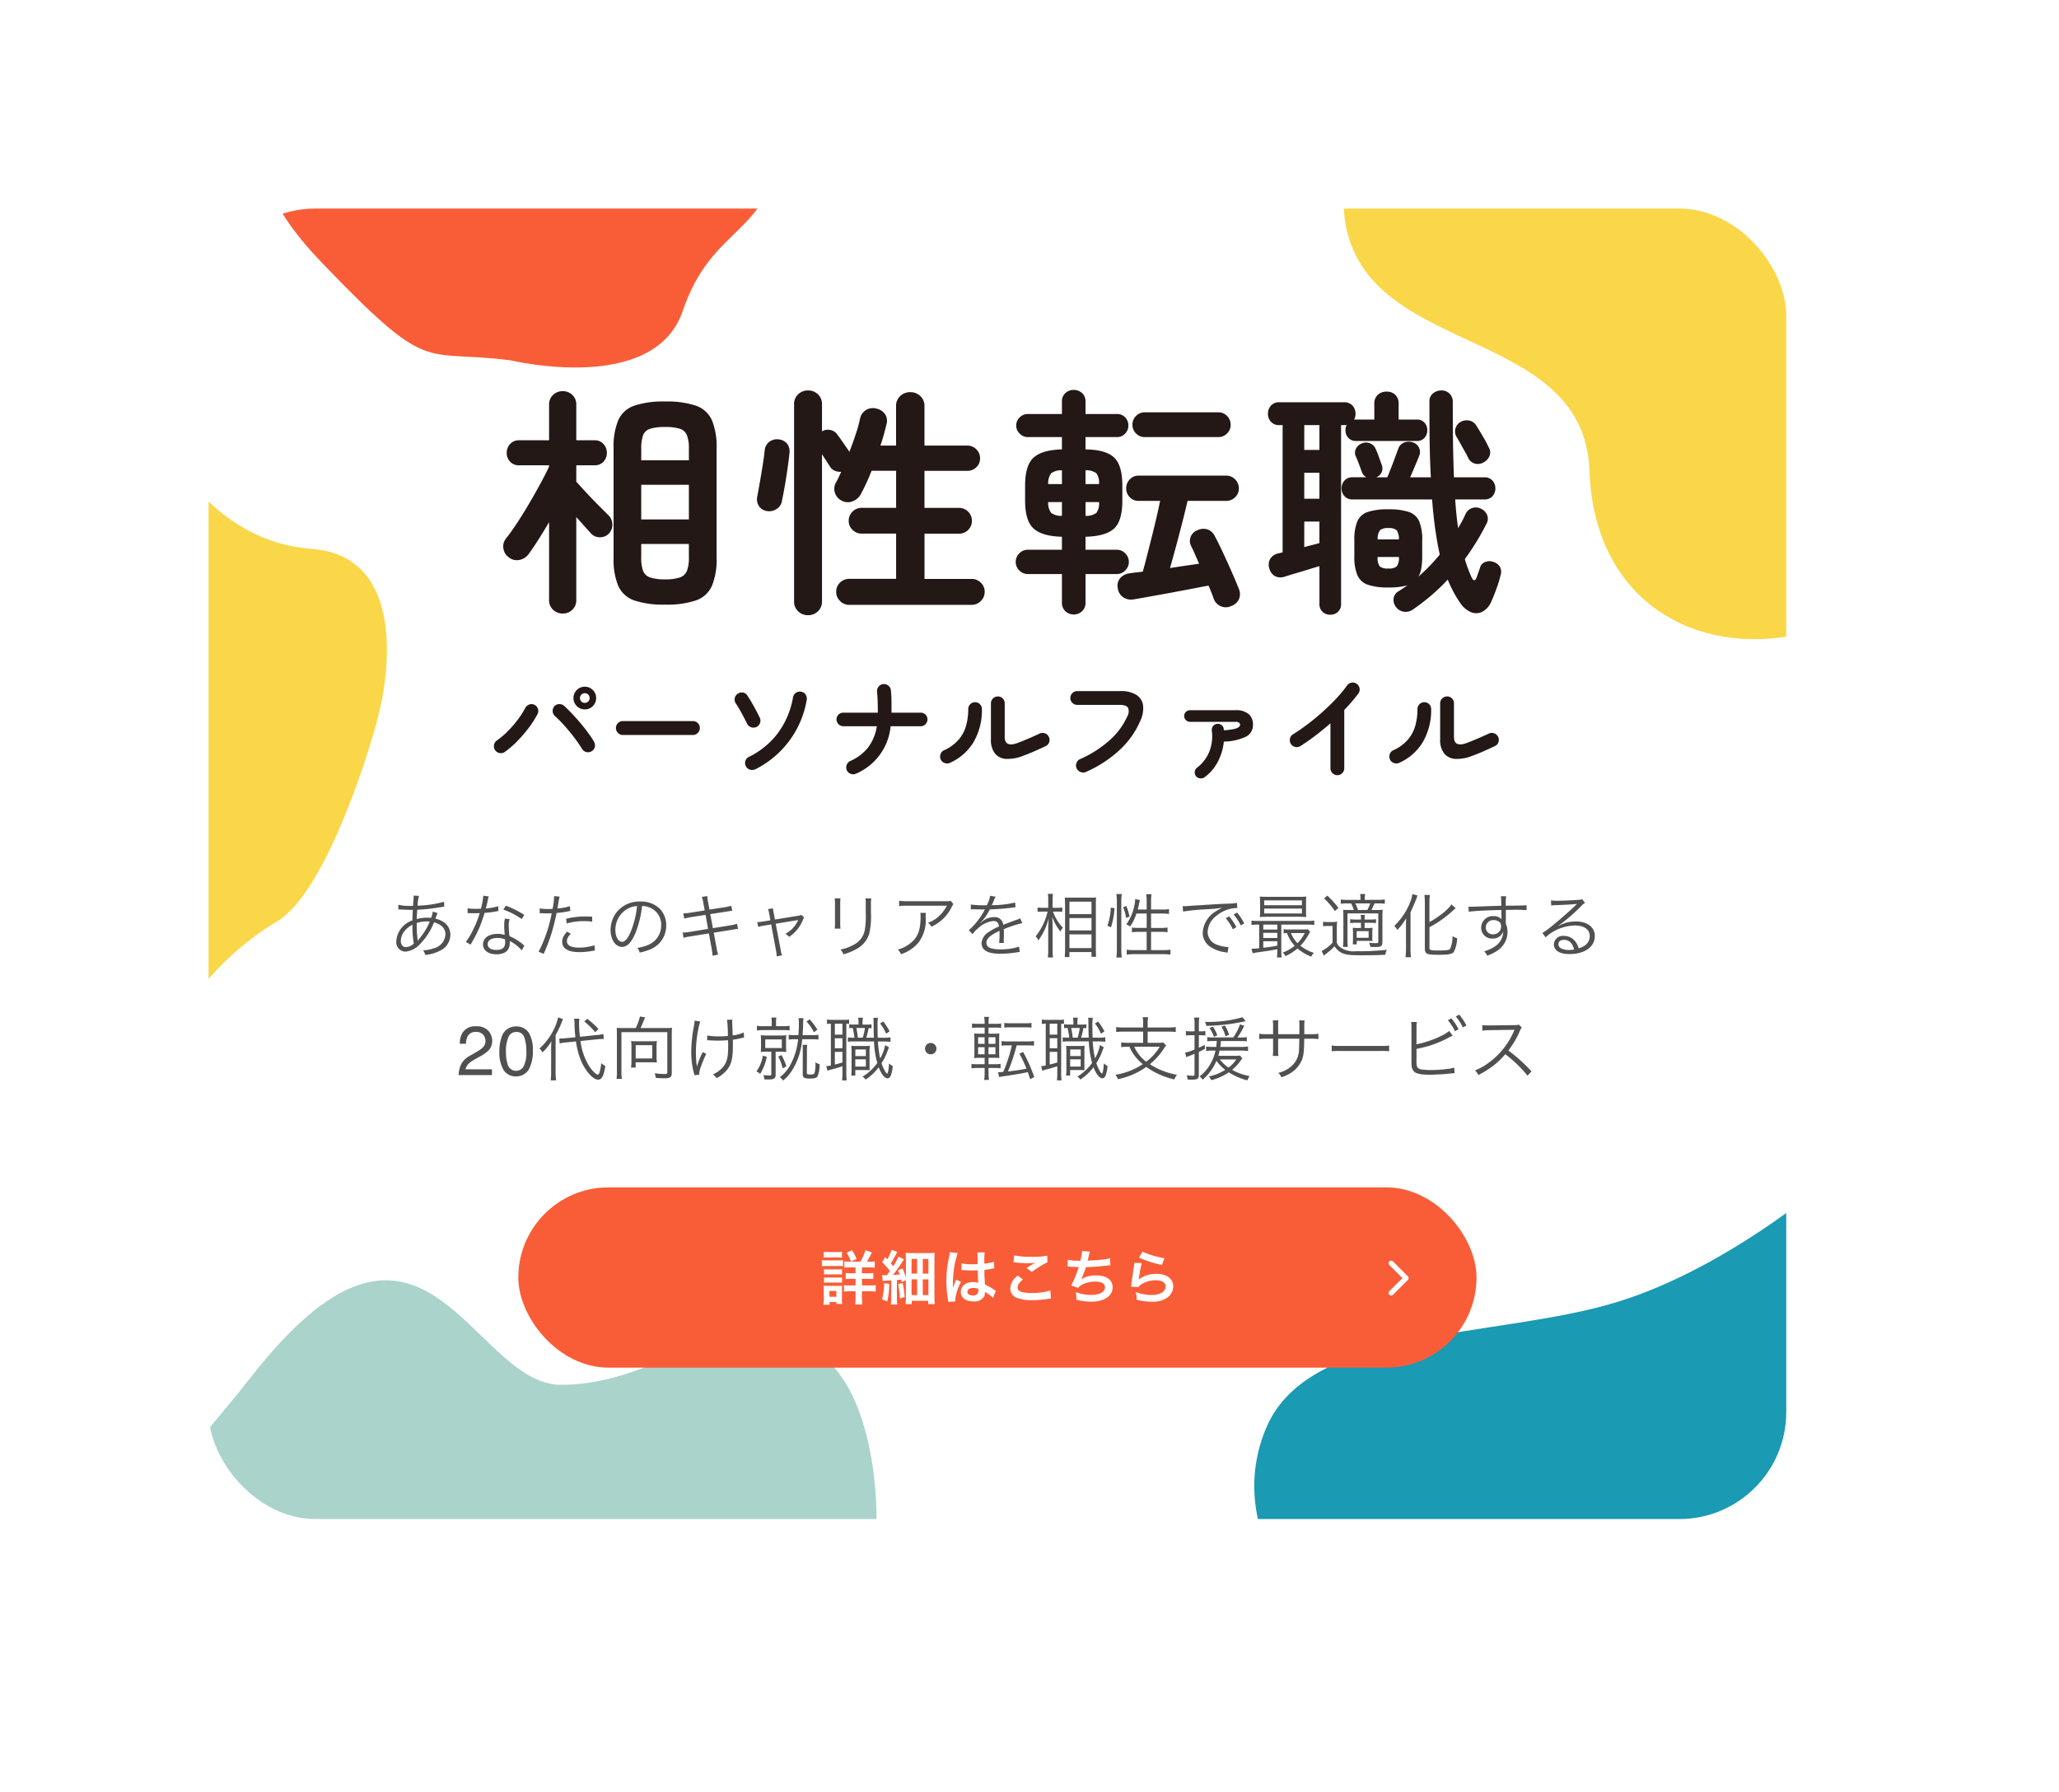 <svg xmlns="http://www.w3.org/2000/svg" xmlns:xlink="http://www.w3.org/1999/xlink" width="385" height="335.063" viewBox="0 0 385 335.063">
  <defs>
    <filter id="長方形_56" x="0" y="0" width="385" height="335.063" filterUnits="userSpaceOnUse">
      <feOffset dx="6" dy="6" input="SourceAlpha"/>
      <feGaussianBlur stdDeviation="15" result="blur"/>
      <feFlood flood-opacity="0.059"/>
      <feComposite operator="in" in2="blur"/>
      <feComposite in="SourceGraphic"/>
    </filter>
    <clipPath id="clip-path">
      <rect id="長方形_57" data-name="長方形 57" width="295" height="245.063" rx="20" transform="translate(0)" fill="#fff"/>
    </clipPath>
  </defs>
  <g id="グループ_3157" data-name="グループ 3157" transform="translate(-1 -3325.5)">
    <g id="グループ_2730" data-name="グループ 2730" transform="translate(0 568.537)">
      <g id="グループ_2728" data-name="グループ 2728" transform="translate(-15.443 2705.416)">
        <g transform="matrix(1, 0, 0, 1, 16.44, 51.55)" filter="url(#長方形_56)">
          <rect id="長方形_56-2" data-name="長方形 56" width="295" height="245.063" rx="20" transform="translate(39 39)" fill="#fff"/>
        </g>
        <g id="マスクグループ_17" data-name="マスクグループ 17" transform="translate(55.443 90.547)" clip-path="url(#clip-path)">
          <g id="グループ_71" data-name="グループ 71" transform="translate(-50.687 -36.347)">
            <path id="パス_651" data-name="パス 651" d="M-4638.036-64.082s-45.264,8.961-46,40.481,44.966,22.628,46,51.673,27.869,38.594,51.4,26.032,21.514-38.47,37.8-42.816,38.79,8.246,38.79,8.246l-1.655-83.617h-126.328Z" transform="translate(4946.931 57.351)" fill="#fad749"/>
            <path id="パス_652" data-name="パス 652" d="M1357.457,416.82c3.06-17.3-21.021-32.3-35.353-34.447s-21.841-11.406-37.14-4.844-11.38,14.605-15.744,23.616-18.547,16.205,1.963,37.576,18.524,16.174,35.215,18.289c.468.059,26.949,6.5,32.3-9.213C1344.2,431.629,1354.4,434.122,1357.457,416.82Z" transform="translate(-1199.356 -392.298)" fill="#f95d37"/>
            <path id="パス_653" data-name="パス 653" d="M-2.356,73.023C1.849,69.532,6.291,80.156,24.8,32.791c.13-.332.259-.659.4-1.009,18.391-45.852,38.47-10.255,54.455-13.67C99.428,12.76,107.706-10.3,125.521-1.463c12.424,4.156,22.45,29.735,21.078,43.873s-15.125,37.574-43.016,52.122S41.42,84.463,35.654,127.092-2.356,73.023-2.356,73.023Z" transform="matrix(0.956, 0.292, -0.292, 0.956, 44.92, 215.709)" fill="#aad3cb"/>
            <path id="パス_654" data-name="パス 654" d="M110.143,0S89.9,18.442,67.57,25.2s-57,4.457-65.2,23.147S7.278,90.8,42,99.536s48.939-.865,66.269,21.093S110.143,0,110.143,0Z" transform="translate(246.212 215.709)" fill="#1a9ab3"/>
            <path id="パス_655" data-name="パス 655" d="M0,0S10.447,14.266,27.642,13.1,45.485,32.879,44.408,42.419,38.766,76.8,31.041,82.974,14.887,100.005,13.9,111.741,0,0,0,0Z" transform="translate(44.325 83.152) rotate(8)" fill="#fad749"/>
          </g>
        </g>
      </g>
      <path id="パス_4568" data-name="パス 4568" d="M-112.021-7.956a1.347,1.347,0,0,1,.208-.013,2.112,2.112,0,0,1,.234.013c1.04.039,1.625.065,1.755.065h.52c-.065.949-.065,1.014-.078,1.963A4.431,4.431,0,0,0-112.4-2.054a1.775,1.775,0,0,0,1.677,1.976,4.262,4.262,0,0,0,2.9-1.573,11.707,11.707,0,0,0,2.47-3.9c1.4.364,2.145,1.144,2.145,2.262a2.866,2.866,0,0,1-2.236,2.6,6.054,6.054,0,0,1-1.95.351,2.68,2.68,0,0,1,.416.871,7.157,7.157,0,0,0,2.652-.741,3.335,3.335,0,0,0,2.041-3c0-1.521-1-2.626-2.795-3.042.221-.611.364-.962.4-1.04l-.9-.273a4.881,4.881,0,0,1-.312,1.17c-.325-.026-.481-.039-.754-.039a6.869,6.869,0,0,0-1.924.26c.013-.637.013-.637.091-1.742a36.417,36.417,0,0,0,4.6-.52c.247-.039.286-.039.455-.065l-.052-.91a19.976,19.976,0,0,1-4.953.728,8.644,8.644,0,0,1,.273-1.82l-1.014-.065a1.38,1.38,0,0,1,.013.2c0,.091-.026.6-.039.741-.052.663-.052.663-.065.975-.234.013-.286.013-.325.013a9.1,9.1,0,0,1-2.431-.208Zm2.639,2.847a18.386,18.386,0,0,0,.26,3.523,2.347,2.347,0,0,1-1.5.663c-.559,0-.936-.468-.936-1.183a3.071,3.071,0,0,1,.793-1.937A4.646,4.646,0,0,1-109.382-5.109Zm.962,2.977v-.143a.859.859,0,0,0-.013-.182,21.864,21.864,0,0,1-.143-2.977,5.848,5.848,0,0,1,1.807-.3c.143,0,.208,0,.624.026a11.742,11.742,0,0,1-1.989,3.25,1.409,1.409,0,0,0-.247.338Zm12.285-8.411A13.375,13.375,0,0,1-96.577-8.1c-.247,0-.676.013-.936.013a8.215,8.215,0,0,1-1.547-.1l-.013.9h.169c.039,0,.143,0,.286.013.195,0,.637.013.858.013.195,0,.637-.013.962-.026A19.465,19.465,0,0,1-98.15-3.939,11.477,11.477,0,0,1-99.4-1.911l.884.52c.065-.1.143-.26.26-.442.494-.858.611-1.079.923-1.7a24.22,24.22,0,0,0,1.443-3.8A15.694,15.694,0,0,0-93.756-7.6c.312-.052.312-.052.455-.078l-.039-.9a10.818,10.818,0,0,1-2.327.429c.182-.663.26-.975.351-1.417a4.071,4.071,0,0,1,.208-.832Zm7.657,3.588A17.918,17.918,0,0,0-91.91-8.671l-.481.728a14.1,14.1,0,0,1,3.445,1.768Zm.026,5.759a1.316,1.316,0,0,1-.234-.208,9.338,9.338,0,0,0-2.548-1.573,15.507,15.507,0,0,1-.143-1.976,3.99,3.99,0,0,1,.169-1.209l-.884-.091a5.264,5.264,0,0,0-.13,1.261c0,.325.026.936.091,1.781a4.29,4.29,0,0,0-1.313-.195,3.8,3.8,0,0,0-1.534.286,1.844,1.844,0,0,0-1.209,1.651c0,1.157.975,1.885,2.535,1.885,1.586,0,2.47-.741,2.47-2.08a2.7,2.7,0,0,0-.026-.416A7.436,7.436,0,0,1-88.933-.312Zm-3.614-1.183s.026.4.026.559c0,.975-.507,1.417-1.625,1.417-1.027,0-1.651-.4-1.651-1.066,0-.715.7-1.17,1.807-1.17A3.858,3.858,0,0,1-92.066-2.379Zm6.474-4.875a1.936,1.936,0,0,1,.221-.013h.052c.507.026.624.026,1.079.026.481,0,.637,0,.9-.013A26.146,26.146,0,0,1-85.787-.065l.949.4a34.255,34.255,0,0,0,1.5-3.965c.351-1.183.715-2.652.91-3.679a19,19,0,0,0,2.2-.312c.26-.052.26-.052.364-.065l-.065-.9a10.719,10.719,0,0,1-2.34.442c.065-.39.1-.572.169-.988a12.29,12.29,0,0,1,.234-1.235l-1.027-.1a12.712,12.712,0,0,1-.286,2.392c-.377.026-.52.026-.78.026a8.965,8.965,0,0,1-1.625-.117Zm9.815.637c-.975-.039-1.17-.039-1.417-.039a14.728,14.728,0,0,0-3.445.429l.091.884a11.315,11.315,0,0,1,3.25-.442,13.051,13.051,0,0,1,1.534.091Zm-4.732,2.808c-.689.884-.871,1.287-.871,1.872,0,1.287,1.105,1.95,3.237,1.95a13.027,13.027,0,0,0,2.314-.221c.429-.065.429-.065.572-.091l-.091-.975a9.659,9.659,0,0,1-2.873.442c-1.482,0-2.275-.416-2.275-1.2a1.564,1.564,0,0,1,.325-.923,4.357,4.357,0,0,1,.39-.494Zm14.066-4.81a3.741,3.741,0,0,1,1.508.325,3.427,3.427,0,0,1,2.067,3.263,3.924,3.924,0,0,1-2.3,3.64A7.793,7.793,0,0,1-67.34-.78a2.066,2.066,0,0,1,.455.871,10.057,10.057,0,0,0,1.976-.6,4.734,4.734,0,0,0,2.977-4.485,4.352,4.352,0,0,0-1.261-3.172,5.033,5.033,0,0,0-3.575-1.287,5.43,5.43,0,0,0-4.2,1.729,5.408,5.408,0,0,0-1.365,3.588c0,1.82.923,3.172,2.158,3.172.936,0,1.7-.78,2.457-2.5A19.487,19.487,0,0,0-66.443-8.619Zm-.936.013A17.856,17.856,0,0,1-68.562-3.8c-.559,1.274-1.079,1.885-1.625,1.885-.7,0-1.248-.962-1.248-2.21a4.5,4.5,0,0,1,2.119-3.874A4.106,4.106,0,0,1-67.379-8.606Zm12.649.819-2.652.416a9.739,9.739,0,0,1-1.352.13l.182.988a10.708,10.708,0,0,1,1.3-.286l2.678-.416.468,2.626-3.458.559a6.841,6.841,0,0,1-1.287.117l.169.988a6.884,6.884,0,0,1,1.248-.26l3.484-.559.533,2.912A10.362,10.362,0,0,1-53.261.676l1.04-.195a7.054,7.054,0,0,1-.286-1.235l-.533-2.873,3.263-.52c.091-.013.156-.026.3-.052.221-.039.351-.065.4-.065a3.842,3.842,0,0,1,.572-.065l-.182-.962a7.988,7.988,0,0,1-1.287.3l-3.224.52L-53.69-7.1l2.951-.455c.806-.13.806-.13,1.157-.169l-.182-.936a6.106,6.106,0,0,1-1.144.26l-2.938.455-.26-1.43a6.7,6.7,0,0,1-.143-1.1l-1.027.169a4.433,4.433,0,0,1,.286,1.1Zm12.285,1.846-1.248.208a6.27,6.27,0,0,1-1.209.117l.182.923a5.239,5.239,0,0,1,1.131-.26l1.287-.221.91,4.927a4.86,4.86,0,0,1,.117,1.04l1-.182a4.217,4.217,0,0,1-.247-1.027L-41.457-5.3l3.874-.637a3.392,3.392,0,0,0,.338-.078A.821.821,0,0,0-37.3-5.9a5.332,5.332,0,0,1-2.353,2.5,2.3,2.3,0,0,1,.7.559A6.657,6.657,0,0,0-36.426-5.9a2.488,2.488,0,0,1,.3-.572l-.546-.481a1.84,1.84,0,0,1-.559.156l-4.368.715L-41.808-7.2a4.249,4.249,0,0,1-.143-.975l-.949.143a3.6,3.6,0,0,1,.247.949Zm12.025-4.1a7.645,7.645,0,0,1,.052,1.092v3.471a7.882,7.882,0,0,1-.052,1.092h1.079a6.885,6.885,0,0,1-.052-1.079v-3.5a7.1,7.1,0,0,1,.052-1.079Zm5.746,0a7.228,7.228,0,0,1,.052,1.144v1.469A16.164,16.164,0,0,1-24.8-4.108a3.878,3.878,0,0,1-2.08,2.743,7.569,7.569,0,0,1-2.47.884,2.486,2.486,0,0,1,.546.9A10.235,10.235,0,0,0-26.442-.52a4.94,4.94,0,0,0,2.47-2.886,14.651,14.651,0,0,0,.325-3.965V-8.9a5.8,5.8,0,0,1,.065-1.131Zm15.925.442c-.234.091-.234.091-1.1.091h-6.981a9.528,9.528,0,0,1-1.547-.091v1a12.552,12.552,0,0,1,1.534-.065h7.384A6.9,6.9,0,0,1-10.92-6.721a5.628,5.628,0,0,1-2.054,1.235,2.554,2.554,0,0,1,.637.741,7.781,7.781,0,0,0,3.8-3.7,2.333,2.333,0,0,1,.312-.52Zm-5.668,2.262a3.433,3.433,0,0,1,.052.7c0,2.535-.507,3.861-1.885,4.966a6.109,6.109,0,0,1-2.379,1.2,2.542,2.542,0,0,1,.6.871A7.082,7.082,0,0,0-14.7-1.846a6.963,6.963,0,0,0,1.287-4.576,4.715,4.715,0,0,1,.052-.91ZM-2.184-8.749a18.19,18.19,0,0,1-2.782-.143l-.013.9a2.305,2.305,0,0,1,.286-.013h.208c.481.013,1.7.039,1.911.039a1.44,1.44,0,0,0,.247-.026l-.117.195A12.936,12.936,0,0,1-5.356-4.082l.728.728a4.3,4.3,0,0,1,1-1.079,4.884,4.884,0,0,1,2.9-1.378C-.117-5.811.195-5.5.3-4.784a10.092,10.092,0,0,0-1.937,1.04A2.688,2.688,0,0,0-2.964-1.69c0,1.339,1.131,2,3.458,2A20.168,20.168,0,0,0,3.653.052a5.116,5.116,0,0,1,.52-.065l-.117-1A10.892,10.892,0,0,1,.585-.507c-1.833,0-2.639-.377-2.639-1.235,0-.78.676-1.391,2.444-2.223a3.416,3.416,0,0,1,.013.39A18.7,18.7,0,0,1,.325-1.7l.884-.013a2.826,2.826,0,0,1-.026-.468c0-.117,0-.3.013-.585.013-.26.013-.546.013-.715,0-.325,0-.455-.026-.793A21.584,21.584,0,0,1,4.654-5.421l-.416-.91a2.86,2.86,0,0,1-.884.377c-.572.208-1.313.481-2.262.858A1.578,1.578,0,0,0-.624-6.539,3.46,3.46,0,0,0-2.587-5.9c-.13.091-.13.091-.6.455a.1.1,0,0,1-.026-.039V-5.5A.013.013,0,0,0-3.2-5.512c.013-.013.078-.065.169-.13.052-.039.312-.338.442-.494a9.586,9.586,0,0,0,1.17-1.846,41.975,41.975,0,0,0,4.29-.338,4.052,4.052,0,0,1,.52-.065l-.078-.884a18.3,18.3,0,0,1-4.1.494,2.213,2.213,0,0,0-.273.013c.065-.117.234-.468.4-.884a2.761,2.761,0,0,1,.338-.7l-1.04-.182a5.517,5.517,0,0,1-.624,1.781ZM11.284-7.566c.3,0,.559.013.845.039v-.806a5.207,5.207,0,0,1-.858.052h-.949V-9.542a8.575,8.575,0,0,1,.065-1.339H9.438A7.773,7.773,0,0,1,9.5-9.529v1.248H8.45a5.758,5.758,0,0,1-.936-.052v.819a6.071,6.071,0,0,1,.936-.052h.936A11.574,11.574,0,0,1,7.15-2.938a2.4,2.4,0,0,1,.507.754A11.615,11.615,0,0,0,9.581-6.305C9.516-5.018,9.5-4.732,9.5-4.186V-.507A10.92,10.92,0,0,1,9.425,1H10.4a10.538,10.538,0,0,1-.078-1.508V-4.459c0-.429-.013-.91-.052-2.106a9.336,9.336,0,0,0,1.508,2.73,3,3,0,0,1,.468-.728,8.288,8.288,0,0,1-1.859-3Zm2.184,8.5V0h4.121V.884h.871a14.963,14.963,0,0,1-.052-1.547V-8.918c0-.715.013-1.014.039-1.3a6.1,6.1,0,0,1-.988.039H13.611A9.841,9.841,0,0,1,12.6-10.2c.039.637.052.949.052,1.4V-.65c0,.676-.026,1.144-.065,1.586Zm0-10.361h4.121V-7.1H13.468Zm0,3.068h4.121v2.314H13.468Zm0,3.055h4.121V-.741H13.468ZM27.911-7.215v2.7h-1.5a8.11,8.11,0,0,1-1.261-.078V-3.7a9.312,9.312,0,0,1,1.326-.078h1.43V-.364H25.6A10.352,10.352,0,0,1,24.18-.442V.481A9.383,9.383,0,0,1,25.6.39H30.94a9.383,9.383,0,0,1,1.417.091V-.442a10.352,10.352,0,0,1-1.417.078H28.73V-3.783h1.755a9.186,9.186,0,0,1,1.326.078v-.884a8.628,8.628,0,0,1-1.313.078H28.73v-2.7h2.028a11.679,11.679,0,0,1,1.326.078v-.9a7.887,7.887,0,0,1-1.339.078H28.73v-1.56a8.111,8.111,0,0,1,.091-1.313h-1a8.444,8.444,0,0,1,.091,1.313v1.56H26.234c.091-.351.156-.585.221-.91a5,5,0,0,1,.208-.858l-.9-.182a6.074,6.074,0,0,1-.117,1.014A9,9,0,0,1,24.1-5.187a5.075,5.075,0,0,1,.728.4A9.772,9.772,0,0,0,26-7.215ZM21.242-4.641a14.328,14.328,0,0,0,.65-3.562L21.2-8.32a11.3,11.3,0,0,1-.637,3.406Zm2.015,5.655a9.512,9.512,0,0,1-.091-1.443V-9.542a8.22,8.22,0,0,1,.091-1.313H22.243a8.559,8.559,0,0,1,.091,1.313V-.481a10.739,10.739,0,0,1-.091,1.5ZM24.7-6.63a10.373,10.373,0,0,0-.6-1.989l-.6.234a6.7,6.7,0,0,1,.546,2Zm10.01-.949a43.278,43.278,0,0,1,4.485-.429,26.606,26.606,0,0,0,2.86-.286A8.51,8.51,0,0,0,40.82-7.6a4.946,4.946,0,0,0-2.431,3.991A3.148,3.148,0,0,0,39.832-.962a6.557,6.557,0,0,0,2.808,1c.234.039.26.052.4.078l.169-1.053h-.13a6.663,6.663,0,0,1-1.95-.416,2.549,2.549,0,0,1-1.82-2.4,3.973,3.973,0,0,1,1.6-3,6.394,6.394,0,0,1,2.5-1.3,5.453,5.453,0,0,1,1.456-.182L44.785-9.2a8.78,8.78,0,0,1-1.547.143l-.741.026c-.429.013-.6.026-2.2.117l-2.041.13c-1.6.091-1.677.1-2.4.156-.4.026-.559.039-.741.039-.091,0-.221,0-.468-.013Zm7.982,1.248a9.142,9.142,0,0,1,1.326,2.067l.663-.39a9.869,9.869,0,0,0-1.339-2.015Zm1.482-.7A10.288,10.288,0,0,1,45.5-4.992l.65-.364a10.535,10.535,0,0,0-1.339-2.028Zm4.771,1.9v4.42c-.546.052-.988.078-1.209.078h-.221l.208.858c.377-.091.624-.13.962-.182,2-.273,2-.273,3.653-.572v.325A6.963,6.963,0,0,1,52.26,1h.9a5.862,5.862,0,0,1-.078-1.209V-5.135h4.966a6.672,6.672,0,0,1,1.2.078V-5.9a5.937,5.937,0,0,1-1.209.078H48.7A5.583,5.583,0,0,1,47.515-5.9v.845a6.457,6.457,0,0,1,1.17-.078Zm.767,0h2.626v.923H49.712Zm0,1.534h2.626v.962H49.712Zm0,1.573h2.626V-1.2c-1.131.208-1.521.273-2.626.39Zm8.32-2.249a5.777,5.777,0,0,1-.988.052H54.626a8.094,8.094,0,0,1-1.105-.052v.767c.273-.026.429-.039.637-.052a6.56,6.56,0,0,0,1.43,2.379A7.665,7.665,0,0,1,53.352.091a2.144,2.144,0,0,1,.507.663,8.77,8.77,0,0,0,2.249-1.43A9.029,9.029,0,0,0,58.669.858a3.836,3.836,0,0,1,.494-.715,7.757,7.757,0,0,1-2.509-1.326,9.218,9.218,0,0,0,1.6-2.236,3.98,3.98,0,0,1,.234-.377Zm-.559.715a7.691,7.691,0,0,1-1.365,1.9,5.834,5.834,0,0,1-1.222-1.9Zm.234-5.785a7.646,7.646,0,0,1,.052-1.04c-.442.039-.806.052-1.4.052H50.479c-.6,0-.975-.013-1.417-.052a7.894,7.894,0,0,1,.052,1.04v1.768a7.809,7.809,0,0,1-.052,1.027c.468-.039.832-.052,1.4-.052H56.42c.507,0,.923.013,1.339.052a7.56,7.56,0,0,1-.052-1.027Zm-7.826-.325H56.94v.91H49.881Zm0,1.534H56.94v.91H49.881Zm18.1,2.665V-4.5h-.533a6.475,6.475,0,0,1-1-.052c.026.338.039.546.039.923v1.235c0,.377-.013.676-.039.949h.741v-.65h1.989c.351,0,.7.013.949.039a6.315,6.315,0,0,1-.026-.858V-3.6a6.369,6.369,0,0,1,.052-.949,7.526,7.526,0,0,1-1.04.052h-.455v-.975h.988a9.971,9.971,0,0,1,1.144.052v-.728a7.241,7.241,0,0,1-1.144.065h-.988a4.894,4.894,0,0,1,.052-.871h-.78a5.082,5.082,0,0,1,.052.871h-.923a6.82,6.82,0,0,1-1.1-.065v.728a9.553,9.553,0,0,1,1.1-.052Zm-.806,1.56h2.236v1.235H67.171Zm1.521-5.85a4.4,4.4,0,0,1,.078-1.092h-.949a5.837,5.837,0,0,1,.065,1.092H65.572a8.926,8.926,0,0,1-1.365-.078v.806A9.191,9.191,0,0,1,65.559-9.1h.585a10.091,10.091,0,0,1,.52,1.235h-.533c-.806,0-1.079-.013-1.482-.039.026.4.039.663.039,1.365V-2.47a14.425,14.425,0,0,1-.065,1.5h.9a13.189,13.189,0,0,1-.065-1.5V-7.228h5.759v5.265c0,.247-.078.3-.455.3a10.073,10.073,0,0,1-1.248-.091,2.644,2.644,0,0,1,.2.78c.377.013.689.026.923.026,1.131,0,1.352-.156,1.352-.962V-6.5a13.567,13.567,0,0,1,.052-1.417,12.6,12.6,0,0,1-1.378.052H69.94c.234-.455.4-.832.572-1.235h.611a9.254,9.254,0,0,1,1.313.065v-.806a8.775,8.775,0,0,1-1.339.078Zm-1.261,1.9A8.564,8.564,0,0,0,66.924-9.1h2.782a8.394,8.394,0,0,1-.533,1.235Zm-6.344-2.171A13.485,13.485,0,0,1,63.1-7.67l.663-.585a15.772,15.772,0,0,0-2.08-2.3Zm-.195,5.213a4.926,4.926,0,0,1,.949-.065h.819v3.133a7.8,7.8,0,0,1-2.041,1.56l.429.858c.039-.039.078-.065.091-.078.169-.156.286-.247.3-.26a12.281,12.281,0,0,0,1.6-1.417A3.246,3.246,0,0,0,64.389.156C65.143.507,65.884.6,68.081.6c1.7,0,3.042-.026,4.446-.091a2.906,2.906,0,0,1,.3-.936,44.032,44.032,0,0,1-5.707.26A4.376,4.376,0,0,1,64.09-.9a1.851,1.851,0,0,1-.624-.845V-4.3a9.813,9.813,0,0,1,.065-1.378,7.768,7.768,0,0,1-1,.065h-.637a5.268,5.268,0,0,1-1-.065Zm19.89.169a20.752,20.752,0,0,0,4.1-2.847c.611-.559.611-.559.793-.715L84.916-8.9A9.16,9.16,0,0,1,83.057-7.1a17.66,17.66,0,0,1-2.275,1.5V-9.282a10.145,10.145,0,0,1,.078-1.4H79.846a12.32,12.32,0,0,1,.078,1.4V-.663c0,1.014.338,1.17,2.509,1.17,1.95,0,2.587-.117,2.912-.546a5.93,5.93,0,0,0,.611-2.548,2.967,2.967,0,0,1-.858-.4,5.726,5.726,0,0,1-.442,2.379c-.195.234-.689.312-2.171.312-1.508,0-1.7-.065-1.7-.52ZM76.4-.65A15.422,15.422,0,0,1,76.31.962h1.014C77.272.429,77.246-.1,77.246-.611V-7.423c.481-1.079.923-2.119,1.04-2.418.221-.6.221-.6.273-.728l-.962-.273a5.785,5.785,0,0,1-.442,1.56A12.167,12.167,0,0,1,74.217-4.9a4.724,4.724,0,0,1,.559.754,10.466,10.466,0,0,0,1.651-2.184c-.026.689-.026.858-.026,1.586ZM94.224-8.658c-.884.026-1.9.052-3.146.1-2.093.078-2.093.078-2.47.078-.195,0-.286,0-.52-.013l.039.949c.871-.143,3.5-.273,6.11-.325v.676c0,.156.013.286.013.338,0,.481,0,.533.013.715a2,2,0,0,0-1.508-.585,2.163,2.163,0,0,0-2.3,2.145,2.015,2.015,0,0,0,2.132,2.054,2.032,2.032,0,0,0,1.638-.7,1.821,1.821,0,0,0,.351-.637,3.367,3.367,0,0,1-1.456,2.743,6.663,6.663,0,0,1-2.106.975,2.854,2.854,0,0,1,.572.819A8.269,8.269,0,0,0,93.639-.377,4.184,4.184,0,0,0,95.381-3.77,3.725,3.725,0,0,0,95.069-5.3V-7.878c1.053-.026,1.2-.026,1.391-.026a23.1,23.1,0,0,1,2.483.065v-.923c-.429.052-1.43.078-3.887.091v-.143a10.762,10.762,0,0,1,.065-1.625h-.975a4.381,4.381,0,0,1,.052.754Zm-.039,3.8a1.457,1.457,0,0,1-1.521,1.534,1.256,1.256,0,0,1-1.339-1.287A1.376,1.376,0,0,1,92.768-5.98a1.663,1.663,0,0,1,.871.208A.941.941,0,0,1,94.185-4.862Zm9.373-3.848a6.4,6.4,0,0,1,.7-.065c1.976-.065,3.536-.156,3.952-.234a.5.5,0,0,1,.117-.013l.026.026-.052.052-.052.052-.182.182c-.9.884-2.951,2.691-4.342,3.8a14.483,14.483,0,0,1-1.82,1.326l.585.832a8.343,8.343,0,0,1,5.473-2.223c1.755,0,2.795.741,2.795,1.989,0,1.105-.715,1.9-2.08,2.275a3.721,3.721,0,0,0-.6-1.248,2.618,2.618,0,0,0-2.145-1.066,1.689,1.689,0,0,0-1.885,1.521c0,1.2,1.053,1.872,2.886,1.872,2.886,0,4.771-1.339,4.771-3.367,0-1.664-1.391-2.73-3.562-2.73a6.587,6.587,0,0,0-3.185.806l-.026-.039a33.358,33.358,0,0,0,4.277-3.692,2.4,2.4,0,0,1,.663-.546l-.546-.715a1.329,1.329,0,0,1-.624.143c-1.17.091-2.9.169-3.978.169a6,6,0,0,1-1.222-.078Zm4.264,8.229a4.681,4.681,0,0,1-.949.091,3.322,3.322,0,0,1-1.456-.3.887.887,0,0,1-.52-.793c0-.494.4-.806,1.053-.806C106.886-2.288,107.536-1.664,107.822-.481ZM-100.749,23a5.3,5.3,0,0,1,.486-2.044,3.931,3.931,0,0,1,1.647-1.581l1.219-.7a5.738,5.738,0,0,0,1.149-.812,1.669,1.669,0,0,0,.521-1.206,1.684,1.684,0,0,0-.476-1.26,1.735,1.735,0,0,0-1.27-.467,1.659,1.659,0,0,0-1.625.889,3.182,3.182,0,0,0-.267,1.32h-1.162a4.08,4.08,0,0,1,.438-1.936,2.749,2.749,0,0,1,2.622-1.32,2.841,2.841,0,0,1,2.282.844,2.824,2.824,0,0,1,.72,1.879,2.554,2.554,0,0,1-.768,1.866,7.519,7.519,0,0,1-1.593,1.092l-.87.482a5.633,5.633,0,0,0-.978.654,2.382,2.382,0,0,0-.8,1.225h4.964V23Zm10.73-9.09a2.686,2.686,0,0,1,2.552,1.454,6.5,6.5,0,0,1,.609,3.079,7.413,7.413,0,0,1-.552,3.066,2.7,2.7,0,0,1-2.615,1.739,2.619,2.619,0,0,1-2.437-1.422,6.51,6.51,0,0,1-.667-3.187,7.873,7.873,0,0,1,.4-2.66A2.737,2.737,0,0,1-90.018,13.91Zm-.013,8.3a1.626,1.626,0,0,0,1.416-.787,5.7,5.7,0,0,0,.527-2.933,7.246,7.246,0,0,0-.381-2.549,1.449,1.449,0,0,0-1.479-1,1.546,1.546,0,0,0-1.476.949,6.553,6.553,0,0,0-.467,2.8,6.867,6.867,0,0,0,.3,2.234A1.626,1.626,0,0,0-90.031,22.207ZM-74.9,16.318c.364-.039.819-.065.988-.065h.312l-.078-.936A6.967,6.967,0,0,1-75,15.525l-3.055.312a19.271,19.271,0,0,1-.169-2.522,3.965,3.965,0,0,1,.065-.858l-1,.013a7.34,7.34,0,0,1,.091,1.183c.013.663.065,1.443.156,2.275l-1.69.169c-.364.039-.806.065-1.053.065-.052,0-.1,0-.26-.013l.052.936a9.065,9.065,0,0,1,1.287-.195l1.768-.182a14.421,14.421,0,0,0,1.066,3.874c.884,1.885,2.184,3.276,3.081,3.276.689,0,1.053-.689,1.352-2.548a3.706,3.706,0,0,1-.767-.559,10.383,10.383,0,0,1-.3,1.716c-.1.312-.208.429-.364.429-.325,0-.975-.637-1.573-1.534a11.4,11.4,0,0,1-1.638-4.732ZM-83.445,22.4a10.182,10.182,0,0,1-.091,1.586h1.014a10.888,10.888,0,0,1-.091-1.547V15.525a17.565,17.565,0,0,0,1.079-2.236c.182-.468.182-.468.3-.754l-.91-.325a8.281,8.281,0,0,1-.559,1.742,11.7,11.7,0,0,1-2.925,4.082,2.159,2.159,0,0,1,.546.728,8.411,8.411,0,0,0,1.69-2.093c-.039.559-.052,1-.052,1.612Zm6.2-9.425a12.394,12.394,0,0,1,2.028,2.015l.624-.6a16.5,16.5,0,0,0-2.093-1.911Zm7.111,1.235a7.613,7.613,0,0,1-1.053-.052c.026.4.039.728.039,1.17v7.111a6.275,6.275,0,0,1-.078,1.274h1.014a6.48,6.48,0,0,1-.091-1.274V14.979h8.58v7.449c0,.325-.078.377-.533.377a15.4,15.4,0,0,1-1.846-.143,2.536,2.536,0,0,1,.221.858,15.451,15.451,0,0,0,1.6.078c1.1,0,1.391-.208,1.391-1.014V15.3a9.827,9.827,0,0,1,.052-1.144,8.034,8.034,0,0,1-1.079.052h-4.81c.156-.325.312-.663.533-1.235.182-.442.26-.624.325-.767l-.975-.156a9.037,9.037,0,0,1-.793,2.158Zm6.4,3.393a5.569,5.569,0,0,1,.065-.975,6.063,6.063,0,0,1-.9.052h-3.042a5.879,5.879,0,0,1-.884-.052,5.883,5.883,0,0,1,.065.962V20.5a8.18,8.18,0,0,1-.078,1.1h.871v-.988h2.808c.325,0,.884.013,1.17.039a5.751,5.751,0,0,1-.078-1.04Zm-3.9-.195h3.094v2.483h-3.094Zm13.364-.9a1.285,1.285,0,0,1,.195-.013,1.869,1.869,0,0,1,.234.013c.468.026,1.209.052,1.573.052.572,0,1.326-.026,1.9-.078.026.377.026.663.026,1.027,0,2.08-.208,3.029-.871,3.874a5.33,5.33,0,0,1-1.989,1.495,3,3,0,0,1,.7.7,6.284,6.284,0,0,0,2.041-1.677c.767-1.04,1-2.106,1-4.576,0-.377,0-.585-.013-.936a12.4,12.4,0,0,0,1.417-.26,6.572,6.572,0,0,1,.689-.156l-.065-.936a6.861,6.861,0,0,1-2.067.546c-.065-1.807-.065-1.807-.078-2.106-.013-.234-.013-.3-.013-.39a3.056,3.056,0,0,1,.039-.442l-1,.013a25.068,25.068,0,0,1,.156,3.029c-.65.052-1.131.078-1.651.078a10.521,10.521,0,0,1-2.21-.169Zm-2.34-3.692a6.606,6.606,0,0,1-.117.9,26.716,26.716,0,0,0-.52,5,14.792,14.792,0,0,0,.481,3.848,3.458,3.458,0,0,1,.1.455l.9-.078A5.074,5.074,0,0,1-55.4,21.3a24.657,24.657,0,0,1,.962-2.275l-.663-.312A14.209,14.209,0,0,0-56.2,21.466a4.527,4.527,0,0,0-.078-.7c-.052-.442-.1-1.4-.1-2.119a22.48,22.48,0,0,1,.793-5.668Zm19.344,3.484a12.527,12.527,0,0,1-1.625,5.1A6.638,6.638,0,0,1-40.7,23.39a3.233,3.233,0,0,1,.637.624,7.579,7.579,0,0,0,1.859-2.21,12.712,12.712,0,0,0,1.7-5.5h1.82a7.322,7.322,0,0,1,1.222.065v-.9a7.227,7.227,0,0,1-1.222.065h-1.742c.052-.806.091-1.443.1-2.132a6.467,6.467,0,0,1,.065-1.04h-.923a7.433,7.433,0,0,1,.065,1.027c0,.819-.026,1.339-.091,2.145h-.65a6.456,6.456,0,0,1-1.17-.065v.9a6.469,6.469,0,0,1,1.157-.065ZM-42.2,13.861h-1.56a5.787,5.787,0,0,1-1.209-.078v.884a7.415,7.415,0,0,1,1.235-.078h3.718a6.741,6.741,0,0,1,1.157.065v-.871A6.956,6.956,0,0,1-40,13.861H-41.39v-.494a5.171,5.171,0,0,1,.065-1.118h-.936A5.557,5.557,0,0,1-42.2,13.38Zm-.078,4.771v4.121c0,.273-.065.325-.377.325A7.577,7.577,0,0,1-43.743,23a3.253,3.253,0,0,1,.156.806c.312.013.533.013.819.013a2.008,2.008,0,0,0,.962-.143.762.762,0,0,0,.338-.754v-4.29h.78a10.273,10.273,0,0,1,1.222.052,9.8,9.8,0,0,1-.052-1.2v-.754a9.973,9.973,0,0,1,.052-1.183,9.7,9.7,0,0,1-1.183.052h-2.379a10.273,10.273,0,0,1-1.222-.052A10.312,10.312,0,0,1-44.2,16.76V17.5a9.833,9.833,0,0,1-.052,1.183A10.906,10.906,0,0,1-43,18.632Zm-1.131-2.3h3.094v1.612h-3.094Zm-.455,3.042a6.732,6.732,0,0,1-1.2,2.951,2.333,2.333,0,0,1,.7.455,9.173,9.173,0,0,0,1.235-3.2Zm2.886.156a9.387,9.387,0,0,1,.832,2.223l.689-.4a14.086,14.086,0,0,0-.9-2.093Zm4.563-2.184c.013.26.026.481.026,1.118l-.013,4.29c-.013.507.1.7.442.806a3.211,3.211,0,0,0,.9.091c.871,0,1.235-.1,1.43-.416a5.685,5.685,0,0,0,.377-2.275,2.433,2.433,0,0,1-.767-.338,8.367,8.367,0,0,1-.13,1.846c-.091.338-.247.429-.819.429s-.663-.065-.663-.39l.013-4.043a6.333,6.333,0,0,1,.065-1.118Zm.715-4.355a8.786,8.786,0,0,1,1.4,2l.637-.494A12.5,12.5,0,0,0-35.1,12.587Zm4.563,8.216a4.607,4.607,0,0,1-.871.13l.234.845a9.231,9.231,0,0,1,.962-.286c.559-.143,1.04-.286,1.833-.546v1.287a11.156,11.156,0,0,1-.065,1.352h.871a8.584,8.584,0,0,1-.078-1.326V13.406a3.152,3.152,0,0,1,.52.026v-.806a5.363,5.363,0,0,1-.936.052h-2.262a5.705,5.705,0,0,1-.936-.065v.845a3.983,3.983,0,0,1,.728-.065Zm.741-7.813h1.417v2.041h-1.417Zm0,2.717h1.417v1.872h-1.417Zm0,2.548h1.417v1.976c-.6.195-.884.273-1.417.4Zm5.174-5.1v-.169a5.916,5.916,0,0,1,.078-1.118h-.9a4.79,4.79,0,0,1,.078,1.1v.182h-.78A4.99,4.99,0,0,1-27.7,13.5v.741a4.1,4.1,0,0,1,.65-.039c.156.7.234,1.144.325,1.807h-.26a7.109,7.109,0,0,1-.975-.052v.819a6.206,6.206,0,0,1,.988-.065h3.9a17.23,17.23,0,0,0,.611,4.03,9.426,9.426,0,0,1-2.743,2.548,2.281,2.281,0,0,1,.559.559,10.062,10.062,0,0,0,2.444-2.3c.507,1.3,1.118,2.067,1.651,2.067.26,0,.481-.182.624-.533a6.671,6.671,0,0,0,.351-1.781,2.338,2.338,0,0,1-.7-.481,10.152,10.152,0,0,1-.13,1.365c-.065.338-.143.546-.2.546l-.065-.052a1.233,1.233,0,0,1-.39-.494,7.912,7.912,0,0,1-.611-1.4,11.051,11.051,0,0,0,1.092-2.184,5.459,5.459,0,0,1,.312-.767l-.715-.442a8.546,8.546,0,0,1-.936,2.5,19.742,19.742,0,0,1-.429-3.172h.923a8.976,8.976,0,0,1,1.43.078v-.858a7.714,7.714,0,0,1-1.43.078h-.949c-.026-.624-.039-1.638-.039-2.275a7.292,7.292,0,0,1,.078-1.443H-23.2a7.016,7.016,0,0,1,.052.858c0,1.56.013,2,.052,2.86h-1.417a15.245,15.245,0,0,0,.429-1.794,3.84,3.84,0,0,1,.546.026V13.51a5.568,5.568,0,0,1-1,.052Zm-.871,2.444a16,16,0,0,0-.286-1.807h1.6a9.336,9.336,0,0,1-.4,1.807Zm2.184,5.018V18.762a9.545,9.545,0,0,1,.052-1.248,6.026,6.026,0,0,1-.91.052H-26.4a5.48,5.48,0,0,1-.923-.052,11.714,11.714,0,0,1,.052,1.235v3.133a8.474,8.474,0,0,1-.065,1.209h.767V22.064h1.612c.6,0,.741,0,1.066.026,0-.156-.013-.559-.013-.7Zm-2.652-2.808h1.963v1.235h-1.963Zm-.013,1.846h1.976v1.352H-26.57Zm4.628-6.708a7.805,7.805,0,0,1,1.131,1.911l.65-.429a9.639,9.639,0,0,0-1.183-1.846Zm9.477,3.64a1.071,1.071,0,0,0-1.066,1.066,1.071,1.071,0,0,0,1.066,1.066A1.071,1.071,0,0,0-11.4,18.06,1.071,1.071,0,0,0-12.465,16.994Zm10.8,4.68H-.531a6.7,6.7,0,0,1,1.118.065v-.832a6.025,6.025,0,0,1-1.079.065h-1.17v-1.2h.845a8.424,8.424,0,0,1,1.183.052c-.026-.273-.039-.65-.039-1.287V16.435c0-.6.013-.962.039-1.222a7.578,7.578,0,0,1-1.131.052h-.9V14.121H-.427A6.5,6.5,0,0,1,.7,14.186v-.832a6.741,6.741,0,0,1-1.157.065H-1.662V13.25a6.531,6.531,0,0,1,.091-1.131h-.91A6.636,6.636,0,0,1-2.39,13.25v.169H-3.6a6.573,6.573,0,0,1-1.144-.065v.832a6.682,6.682,0,0,1,1.131-.065H-2.39v1.144h-.754a9.628,9.628,0,0,1-1.209-.052A10.62,10.62,0,0,1-4.3,16.461v2.08a11.223,11.223,0,0,1-.052,1.287,10.446,10.446,0,0,1,1.261-.052h.7v1.2H-3.716a6.407,6.407,0,0,1-1.131-.065v.832A6.852,6.852,0,0,1-3.7,21.674H-2.39v1.053a7.143,7.143,0,0,1-.091,1.183h.91a6.987,6.987,0,0,1-.091-1.17Zm0-2.561V17.787h1.3v1.326Zm0-1.95V15.928h1.3v1.235Zm-.728-1.235v1.235H-3.612V15.928Zm0,1.859v1.326H-3.612V17.787Zm5.1-.338a20.2,20.2,0,0,1-.52,1.963,25.508,25.508,0,0,1-1.092,3,6.814,6.814,0,0,1-.975.052l.208.91c.247-.052.4-.078.715-.13,2.431-.351,3.393-.52,4.641-.793.117.338.117.338.455,1.326l.754-.416a31.859,31.859,0,0,0-2.08-4.68L4.11,19a22.755,22.755,0,0,1,1.326,2.8c-1.131.234-1.859.338-3.471.533A31.537,31.537,0,0,0,3.59,17.449H5.683a7.121,7.121,0,0,1,1.157.065V16.63a5.456,5.456,0,0,1-1.157.078H1.939A5.529,5.529,0,0,1,.782,16.63v.884a7.142,7.142,0,0,1,1.144-.065ZM1.289,14.134a7.024,7.024,0,0,1,1.157-.065H5.228c.351,0,.676.013.845.026a1.58,1.58,0,0,0,.3.026v-.884a5.249,5.249,0,0,1-1.144.078H2.446a5.383,5.383,0,0,1-1.157-.078Zm7.748,7.072a4.607,4.607,0,0,1-.871.13l.234.845a9.231,9.231,0,0,1,.962-.286c.559-.143,1.04-.286,1.833-.546v1.287a11.156,11.156,0,0,1-.065,1.352H12a8.584,8.584,0,0,1-.078-1.326V13.406a3.152,3.152,0,0,1,.52.026v-.806a5.363,5.363,0,0,1-.936.052H9.245a5.705,5.705,0,0,1-.936-.065v.845a3.983,3.983,0,0,1,.728-.065Zm.741-7.813h1.417v2.041H9.778Zm0,2.717h1.417v1.872H9.778Zm0,2.548h1.417v1.976c-.6.195-.884.273-1.417.4Zm5.174-5.1v-.169a5.916,5.916,0,0,1,.078-1.118h-.9a4.79,4.79,0,0,1,.078,1.1v.182h-.78a4.99,4.99,0,0,1-.962-.065v.741a4.1,4.1,0,0,1,.65-.039c.156.7.234,1.144.325,1.807h-.26a7.109,7.109,0,0,1-.975-.052v.819a6.206,6.206,0,0,1,.988-.065h3.9a17.23,17.23,0,0,0,.611,4.03,9.426,9.426,0,0,1-2.743,2.548,2.281,2.281,0,0,1,.559.559,10.062,10.062,0,0,0,2.444-2.3c.507,1.3,1.118,2.067,1.651,2.067.26,0,.481-.182.624-.533a6.671,6.671,0,0,0,.351-1.781,2.338,2.338,0,0,1-.7-.481,10.152,10.152,0,0,1-.13,1.365c-.065.338-.143.546-.2.546l-.065-.052a1.233,1.233,0,0,1-.39-.494,7.912,7.912,0,0,1-.611-1.4,11.051,11.051,0,0,0,1.092-2.184,5.459,5.459,0,0,1,.312-.767l-.715-.442a8.546,8.546,0,0,1-.936,2.5,19.742,19.742,0,0,1-.429-3.172h.923a8.976,8.976,0,0,1,1.43.078v-.858a7.714,7.714,0,0,1-1.43.078H17.8c-.026-.624-.039-1.638-.039-2.275a7.292,7.292,0,0,1,.078-1.443h-.871a7.016,7.016,0,0,1,.052.858c0,1.56.013,2,.052,2.86H15.654a15.245,15.245,0,0,0,.429-1.794,3.84,3.84,0,0,1,.546.026V13.51a5.568,5.568,0,0,1-1,.052Zm-.871,2.444a16,16,0,0,0-.286-1.807h1.6a9.336,9.336,0,0,1-.4,1.807Zm2.184,5.018V18.762a9.545,9.545,0,0,1,.052-1.248,6.026,6.026,0,0,1-.91.052H13.769a5.48,5.48,0,0,1-.923-.052,11.714,11.714,0,0,1,.052,1.235v3.133a8.474,8.474,0,0,1-.065,1.209H13.6V22.064h1.612c.6,0,.741,0,1.066.026,0-.156-.013-.559-.013-.7Zm-2.652-2.808h1.963v1.235H13.613ZM13.6,20.062h1.976v1.352H13.6Zm4.628-6.708a7.805,7.805,0,0,1,1.131,1.911l.65-.429a9.639,9.639,0,0,0-1.183-1.846Zm9.022.754H23.571a8.249,8.249,0,0,1-1.365-.091v.936a9.845,9.845,0,0,1,1.352-.078H27.25v2.093H24.533a9.438,9.438,0,0,1-1.391-.078v.884A10.258,10.258,0,0,1,24.52,17.7h.169a7.456,7.456,0,0,0,.988,1.7,8.872,8.872,0,0,0,1.495,1.56,12.744,12.744,0,0,1-5.109,1.989,2.85,2.85,0,0,1,.468.819,13.918,13.918,0,0,0,5.3-2.288,14.668,14.668,0,0,0,5.252,2.34,2.9,2.9,0,0,1,.494-.871,13.784,13.784,0,0,1-5.07-1.976A12.985,12.985,0,0,0,31.1,18.1a4.915,4.915,0,0,1,.455-.637l-.559-.559a6.045,6.045,0,0,1-1.144.065H28.095V14.875h3.887a9.918,9.918,0,0,1,1.365.078v-.936a8.249,8.249,0,0,1-1.365.091H28.095v-.793a5.112,5.112,0,0,1,.091-1.131H27.159a5.429,5.429,0,0,1,.091,1.131ZM30.357,17.7a9.745,9.745,0,0,1-2.535,2.8,7.077,7.077,0,0,1-2.236-2.8Zm10.66-1.066c-.026.442-.052.728-.1,1.1H40.38a9.409,9.409,0,0,1-1.352-.065v.819a9.32,9.32,0,0,1,1.339-.065h.416a8.433,8.433,0,0,1-1.1,2.73,7.566,7.566,0,0,1-1.885,2.106,1.8,1.8,0,0,1,.572.611,9.545,9.545,0,0,0,2.587-3.536,7.77,7.77,0,0,0,1.651,1.69,9.087,9.087,0,0,1-3.094,1.235,1.823,1.823,0,0,1,.455.7,10.5,10.5,0,0,0,3.3-1.469,12.192,12.192,0,0,0,3.458,1.5,4.73,4.73,0,0,1,.429-.806,10.338,10.338,0,0,1-3.276-1.157,10.153,10.153,0,0,0,1.6-1.716,4.077,4.077,0,0,1,.312-.429l-.416-.533a6.761,6.761,0,0,1-1.092.052H41.3c.1-.364.169-.585.247-.975h3.9a11.18,11.18,0,0,1,1.417.078v-.845a9.123,9.123,0,0,1-1.417.078H41.68c.052-.39.065-.52.117-1.1h3.627a10.747,10.747,0,0,1,1.209.052v-.793a5.32,5.32,0,0,1-1.144.078h-.611a14.335,14.335,0,0,0,1.274-2.184l-.793-.273A9.819,9.819,0,0,1,44.1,15.967H40.406a6.818,6.818,0,0,1-1.17-.065v.78a10.847,10.847,0,0,1,1.222-.052Zm3.653,3.445a6.26,6.26,0,0,1-1.456,1.534,7.119,7.119,0,0,1-1.625-1.534Zm-7.813-5.252h-.741a4.4,4.4,0,0,1-.871-.065V15.6a6.657,6.657,0,0,1,.871-.052h.741v2.665a6.815,6.815,0,0,1-1.768.585l.234.858a4.226,4.226,0,0,1,.559-.234c.416-.156.429-.169.975-.4v3.861c0,.182-.078.247-.351.247a8.094,8.094,0,0,1-1.118-.1,2.631,2.631,0,0,1,.169.806c.351.026.494.026.767.026,1.079,0,1.339-.169,1.339-.884v-4.3c.468-.221.637-.312,1.144-.585l-.039-.767a9.833,9.833,0,0,1-1.1.559V15.551h.4a5.425,5.425,0,0,1,.819.052v-.832a5.1,5.1,0,0,1-.819.052h-.4V13.562a8.4,8.4,0,0,1,.078-1.313h-.962a7.455,7.455,0,0,1,.078,1.326Zm8.97-2.639a23.02,23.02,0,0,1-6.708.871h-.325a1.786,1.786,0,0,1,.273.741,37.887,37.887,0,0,0,6.708-.741c.416-.091.416-.091.65-.13Zm-4.719,3.38a6.54,6.54,0,0,0-.806-1.625l-.663.26a5.656,5.656,0,0,1,.845,1.651Zm2.21-.078a7.075,7.075,0,0,0-.767-1.742l-.663.195a7.046,7.046,0,0,1,.754,1.781Zm9.178-.13V13.822a5.617,5.617,0,0,1,.052-1.053H51.495a7.53,7.53,0,0,1,.052,1.092v1.495H50.468a9.449,9.449,0,0,1-1.521-.078v.988a11.967,11.967,0,0,1,1.508-.065h1.092v2.132a7.416,7.416,0,0,1-.052,1.092h1.053a7.148,7.148,0,0,1-.052-1.053V16.2h3.952c-.013,1.053-.026,1.456-.052,1.872A4.23,4.23,0,0,1,55,21.323,5.748,5.748,0,0,1,52.522,22.6a2.329,2.329,0,0,1,.585.819,9.652,9.652,0,0,0,1.508-.663,5.5,5.5,0,0,0,2.119-2.145c.481-.936.611-1.768.637-4.407h1.144a11.967,11.967,0,0,1,1.508.065v-.988a9.449,9.449,0,0,1-1.521.078H57.384V13.991a8.914,8.914,0,0,1,.052-1.209H56.422a8.641,8.641,0,0,1,.039,1.313v1.261Zm10.01,3.185a14.2,14.2,0,0,1,1.612-.052h7.54a14.872,14.872,0,0,1,1.586.052V17.488a10.253,10.253,0,0,1-1.573.065H64.118a9.2,9.2,0,0,1-1.612-.078Zm15.86-4.381a5.752,5.752,0,0,1,.065-1.092H77.365a7.213,7.213,0,0,1,.052,1.079V20.14c0,.546.013.806.026,1.014a1.726,1.726,0,0,0,.533,1.248c.455.377,1.313.533,2.847.533.9,0,2.613-.091,3.445-.182l.624-.065.169-.013c.195-.026.234-.026.429-.039l-.078-1.04a6.263,6.263,0,0,1-1.287.26,25.717,25.717,0,0,1-2.977.208,13.557,13.557,0,0,1-1.534-.078,1.56,1.56,0,0,1-.988-.338c-.221-.221-.273-.52-.273-1.43v-.143L78.366,20V18.1a20.181,20.181,0,0,0,6.2-2.2c.3-.156.364-.182.559-.273l-.663-.884c-.871.858-4.043,2.145-6.1,2.5Zm5.863-1.417a9.628,9.628,0,0,1,1.339,2.067l.65-.39A9.869,9.869,0,0,0,84.879,12.4Zm1.482-.7a9.738,9.738,0,0,1,1.326,2.041l.663-.364a11.242,11.242,0,0,0-1.352-2.028ZM99.868,22.3a32.33,32.33,0,0,0-4.329-3.9,15.72,15.72,0,0,0,2.145-3.64,2.426,2.426,0,0,1,.364-.637l-.546-.559a2.424,2.424,0,0,1-.832.1l-4.641.052h-.338a6.109,6.109,0,0,1-1.027-.065l.026,1.053a8.747,8.747,0,0,1,1.339-.1l4.342-.065a2.208,2.208,0,0,0,.312-.013.275.275,0,0,1-.039.091c-.026.065-.039.078-.065.156a14.09,14.09,0,0,1-4.641,5.863A10.465,10.465,0,0,1,89.3,22.129a2.893,2.893,0,0,1,.637.858,16.741,16.741,0,0,0,2.548-1.56A14.112,14.112,0,0,0,94.967,19.1a24.179,24.179,0,0,1,4.16,4.017Z" transform="translate(187.5 2935)" fill="#505050"/>
      <path id="パス_4566" data-name="パス 4566" d="M-62.64,2.025a16.954,16.954,0,0,1-5.782-.788,5.088,5.088,0,0,1-2.97-2.7,12.812,12.812,0,0,1-.878-5.243v-20.52a12.812,12.812,0,0,1,.878-5.242,5.088,5.088,0,0,1,2.97-2.7,16.954,16.954,0,0,1,5.782-.788,16.954,16.954,0,0,1,5.783.788,5.088,5.088,0,0,1,2.97,2.7,12.812,12.812,0,0,1,.878,5.242v20.52a12.812,12.812,0,0,1-.878,5.243,5.088,5.088,0,0,1-2.97,2.7A16.954,16.954,0,0,1-62.64,2.025ZM-81.765,3.69a2.562,2.562,0,0,1-1.823-.7,2.44,2.44,0,0,1-.743-1.868V-13.41q-.99,1.71-1.98,3.263t-1.845,2.722a2.765,2.765,0,0,1-1.755,1.1,2.349,2.349,0,0,1-1.98-.517,2.39,2.39,0,0,1-.99-1.688,2.337,2.337,0,0,1,.54-1.868q.9-1.125,2.025-2.835t2.272-3.667q1.147-1.958,2.137-3.78T-84.33-23.8v-.225h-5.58a2.226,2.226,0,0,1-1.71-.675,2.348,2.348,0,0,1-.63-1.665,2.371,2.371,0,0,1,.63-1.642,2.189,2.189,0,0,1,1.71-.7h5.58v-6.615a2.44,2.44,0,0,1,.743-1.868,2.562,2.562,0,0,1,1.823-.7,2.505,2.505,0,0,1,1.777.7,2.44,2.44,0,0,1,.743,1.868v6.615h3.42a2.136,2.136,0,0,1,1.665.7,2.371,2.371,0,0,1,.63,1.642,2.348,2.348,0,0,1-.63,1.665,2.17,2.17,0,0,1-1.665.675h-3.42v3.06q.72.81,1.868,2.047t2.295,2.385l1.777,1.778a2.431,2.431,0,0,1,.81,1.71,2.4,2.4,0,0,1-.63,1.755,2.217,2.217,0,0,1-1.687.72,2.217,2.217,0,0,1-1.687-.72q-.5-.54-1.238-1.373l-1.507-1.687V1.125a2.44,2.44,0,0,1-.743,1.868A2.505,2.505,0,0,1-81.765,3.69ZM-67.1-13.9h8.91v-6.48H-67.1ZM-62.64-2.7a8.251,8.251,0,0,0,2.79-.36,2.175,2.175,0,0,0,1.3-1.237,6.821,6.821,0,0,0,.36-2.5v-2.52H-67.1v2.52a7.238,7.238,0,0,0,.338,2.5A2.1,2.1,0,0,0-65.452-3.06,8.46,8.46,0,0,0-62.64-2.7ZM-67.1-24.975h8.91v-2.16a6.821,6.821,0,0,0-.36-2.5,2.1,2.1,0,0,0-1.3-1.215,8.764,8.764,0,0,0-2.79-.337,8.987,8.987,0,0,0-2.812.337,2.03,2.03,0,0,0-1.305,1.215,7.238,7.238,0,0,0-.338,2.5ZM-35.91,4.005a2.6,2.6,0,0,1-1.845-.72,2.475,2.475,0,0,1-.765-1.89v-36.81a2.475,2.475,0,0,1,.765-1.89,2.6,2.6,0,0,1,1.845-.72,2.6,2.6,0,0,1,1.845.72,2.475,2.475,0,0,1,.765,1.89v5.04a2.12,2.12,0,0,1,1.485-.27,2.025,2.025,0,0,1,1.305.765q.45.585,1.193,1.665t1.147,1.665q.675-1.755,1.215-3.4a24.637,24.637,0,0,0,.765-2.767A2.477,2.477,0,0,1-25.02-34.4,2.538,2.538,0,0,1-23-34.6a2.557,2.557,0,0,1,1.508,1.035,2.29,2.29,0,0,1,.247,1.89q-.225.945-.5,1.935t-.63,2.025h2.925v-7.335a2.494,2.494,0,0,1,.787-1.935,2.675,2.675,0,0,1,1.868-.72,2.675,2.675,0,0,1,1.867.72,2.494,2.494,0,0,1,.788,1.935v7.335h8.01a2.3,2.3,0,0,1,1.688.7,2.3,2.3,0,0,1,.7,1.687,2.225,2.225,0,0,1-.7,1.665,2.338,2.338,0,0,1-1.687.675h-8.01v6.93h6.435a2.352,2.352,0,0,1,1.732.7,2.352,2.352,0,0,1,.7,1.733,2.3,2.3,0,0,1-.7,1.688,2.352,2.352,0,0,1-1.732.7H-14.13v8.46h8.82a2.374,2.374,0,0,1,1.71.7A2.315,2.315,0,0,1-2.88-.36,2.336,2.336,0,0,1-3.6,1.35a2.336,2.336,0,0,1-1.71.72H-28.215a2.336,2.336,0,0,1-1.71-.72,2.336,2.336,0,0,1-.72-1.71,2.315,2.315,0,0,1,.72-1.732,2.374,2.374,0,0,1,1.71-.7h8.775v-8.46h-6.435a2.374,2.374,0,0,1-1.71-.7,2.263,2.263,0,0,1-.72-1.687,2.315,2.315,0,0,1,.72-1.733,2.374,2.374,0,0,1,1.71-.7h6.435v-6.93h-4.59a38.24,38.24,0,0,1-1.98,4.32A2.918,2.918,0,0,1-27.563-17.3,2.4,2.4,0,0,1-29.7-17.46a2.41,2.41,0,0,1-1.192-1.462,2.331,2.331,0,0,1,.2-1.868q.225-.4.472-.922t.517-1.1a2.658,2.658,0,0,1-1.17-.18,1.9,1.9,0,0,1-.945-.81q-.225-.36-.653-1.013T-33.3-26.1V1.395a2.475,2.475,0,0,1-.765,1.89A2.6,2.6,0,0,1-35.91,4.005ZM-43.65-15.48a2.15,2.15,0,0,1-1.485-.99,2.384,2.384,0,0,1-.27-1.71q.18-.945.472-2.61t.563-3.375q.27-1.71.36-2.7a2.223,2.223,0,0,1,.923-1.6,2.407,2.407,0,0,1,1.868-.382,2.256,2.256,0,0,1,1.44.832,2.443,2.443,0,0,1,.4,1.733q-.135,1.26-.382,2.993t-.54,3.375q-.293,1.643-.518,2.678a2.094,2.094,0,0,1-1.035,1.417A2.476,2.476,0,0,1-43.65-15.48ZM13.77,3.87a2.2,2.2,0,0,1-1.552-.608,2.08,2.08,0,0,1-.653-1.6V-3.69H5.175A2.159,2.159,0,0,1,3.6-4.365,2.159,2.159,0,0,1,2.925-5.94,2.209,2.209,0,0,1,3.6-7.56a2.159,2.159,0,0,1,1.575-.675h6.39v-2.43q-3.69-.09-5.288-1.53t-1.6-5.22V-20.25q0-3.78,1.6-5.22T11.565-27v-2.3H5.175a2.07,2.07,0,0,1-1.507-.652,2.07,2.07,0,0,1-.653-1.507,2.047,2.047,0,0,1,.653-1.53,2.106,2.106,0,0,1,1.507-.63h6.39v-2.3a2.064,2.064,0,0,1,.653-1.62,2.248,2.248,0,0,1,1.552-.585,2.248,2.248,0,0,1,1.552.585,2.064,2.064,0,0,1,.652,1.62v2.3h5.9a2.01,2.01,0,0,1,1.507.63,2.123,2.123,0,0,1,.608,1.53,2.146,2.146,0,0,1-.608,1.507,1.976,1.976,0,0,1-1.507.652h-5.9V-27q3.735.045,5.31,1.485T22.86-20.25v2.835q0,3.825-1.575,5.242t-5.31,1.508v2.43h5.85A2.159,2.159,0,0,1,23.4-7.56a2.209,2.209,0,0,1,.675,1.62A2.159,2.159,0,0,1,23.4-4.365a2.159,2.159,0,0,1-1.575.675h-5.85V1.665a2.08,2.08,0,0,1-.652,1.6A2.2,2.2,0,0,1,13.77,3.87ZM43.2,2.3a2.337,2.337,0,0,1-2,0A2.483,2.483,0,0,1,39.915.855q-.36-1.08-.945-2.385-1.44.27-3.308.63t-3.825.72Q29.88.18,28.1.5t-3.082.54a2.716,2.716,0,0,1-2-.382A2.418,2.418,0,0,1,22-1.08a2.169,2.169,0,0,1,.473-1.867,2.7,2.7,0,0,1,1.778-.878q.495-.09,1.125-.158t1.305-.157q.36-1.26.787-2.948l.9-3.555q.473-1.867.878-3.623t.675-3.105h-4a2.262,2.262,0,0,1-1.665-.675,2.262,2.262,0,0,1-.675-1.665,2.338,2.338,0,0,1,.675-1.687,2.225,2.225,0,0,1,1.665-.7H42.255a2.3,2.3,0,0,1,1.688.7,2.3,2.3,0,0,1,.7,1.688,2.225,2.225,0,0,1-.7,1.665,2.338,2.338,0,0,1-1.687.675h-7.2q-.405,1.755-.99,4.05T32.872-8.775q-.607,2.25-1.1,3.96,1.44-.225,2.835-.427t2.61-.383q-.405-.9-.765-1.732T35.73-8.91a2.06,2.06,0,0,1-.068-1.8A2.112,2.112,0,0,1,36.9-11.88a2.562,2.562,0,0,1,1.89-.158A2.4,2.4,0,0,1,40.14-10.8q.63,1.17,1.485,2.993T43.29-4.14q.81,1.845,1.35,3.195A2.5,2.5,0,0,1,44.685.968,2.487,2.487,0,0,1,43.2,2.3ZM27.045-29.3a2.209,2.209,0,0,1-1.62-.675,2.209,2.209,0,0,1-.675-1.62,2.262,2.262,0,0,1,.675-1.665,2.209,2.209,0,0,1,1.62-.675h13.77a2.209,2.209,0,0,1,1.62.675,2.262,2.262,0,0,1,.675,1.665,2.209,2.209,0,0,1-.675,1.62,2.209,2.209,0,0,1-1.62.675ZM11.565-14.58v-2.565H9a2.986,2.986,0,0,0,.563,2.025A3.1,3.1,0,0,0,11.565-14.58Zm4.41,0A3.087,3.087,0,0,0,18-15.12a2.954,2.954,0,0,0,.5-2.025h-2.52Zm0-5.94h2.52a2.954,2.954,0,0,0-.5-2.025,3.087,3.087,0,0,0-2.025-.54ZM9-20.52h2.565v-2.565a3.1,3.1,0,0,0-2,.54A2.986,2.986,0,0,0,9-20.52ZM77.085,3.015a2.307,2.307,0,0,1-1.71.315,2.2,2.2,0,0,1-1.44-.99A2.083,2.083,0,0,1,73.6.765,1.8,1.8,0,0,1,74.565-.5l1.62-1.08a13.227,13.227,0,0,1-3.6.4,11.307,11.307,0,0,1-3.848-.518,3.279,3.279,0,0,1-1.935-1.8,8.856,8.856,0,0,1-.562-3.487V-9.99a8.97,8.97,0,0,1,.563-3.555A3.21,3.21,0,0,1,68.738-15.3a11.784,11.784,0,0,1,3.848-.495,11.784,11.784,0,0,1,3.847.495,3.21,3.21,0,0,1,1.935,1.755A8.97,8.97,0,0,1,78.93-9.99v3.015a12.831,12.831,0,0,1-.157,2.137,5.263,5.263,0,0,1-.518,1.6,33.864,33.864,0,0,0,3.96-4.1q-.5-2.25-.855-4.815t-.585-5.49H65.925a1.94,1.94,0,0,1-1.53-.608,2.125,2.125,0,0,1-.54-1.462,2.125,2.125,0,0,1,.54-1.463,1.94,1.94,0,0,1,1.53-.608H68.49a1.859,1.859,0,0,1-.855-1.035q-.18-.495-.54-1.462t-.585-1.417a1.666,1.666,0,0,1,.045-1.463,1.945,1.945,0,0,1,1.125-.967,1.882,1.882,0,0,1,1.507,0,1.919,1.919,0,0,1,1.058,1.08,13.625,13.625,0,0,1,.563,1.4q.337.945.518,1.44a1.891,1.891,0,0,1,.022,1.485,1.9,1.9,0,0,1-1.012.945H72.4q.27-.63.675-1.665t.788-2.07q.382-1.035.563-1.53a1.92,1.92,0,0,1,1.057-1.215,2.413,2.413,0,0,1,1.6-.09,1.918,1.918,0,0,1,1.215.968,1.849,1.849,0,0,1,.045,1.642q-.225.585-.72,1.755t-.945,2.2h3.87q-.18-3.1-.225-6.637T80.28-35.91a1.9,1.9,0,0,1,.675-1.575,2.447,2.447,0,0,1,1.575-.54,2.088,2.088,0,0,1,1.508.585,2.085,2.085,0,0,1,.607,1.575q0,3.96.045,7.47t.18,6.615h5.67a1.94,1.94,0,0,1,1.53.608,2.125,2.125,0,0,1,.54,1.463,2.125,2.125,0,0,1-.54,1.462,1.94,1.94,0,0,1-1.53.608H85.1q.18,2.79.54,5.355A21.5,21.5,0,0,0,87.03-14.9a2.087,2.087,0,0,1,1.283-1.147,2.17,2.17,0,0,1,1.643.158,2.236,2.236,0,0,1,1.125,1.192,1.908,1.908,0,0,1-.18,1.688q-.855,1.71-1.868,3.352T86.9-6.48q.27.945.607,1.822t.7,1.688q.225.45.472.428T89.1-3.06q.09-.225.337-.922t.293-.878A1.619,1.619,0,0,1,90.7-5.94a2.1,2.1,0,0,1,1.6,0,2.145,2.145,0,0,1,1.147.878A1.88,1.88,0,0,1,93.6-3.555a18.169,18.169,0,0,1-.7,2.363Q92.385.27,91.89,1.35a3.85,3.85,0,0,1-1.665,1.98,2.53,2.53,0,0,1-2.16.112A4.626,4.626,0,0,1,86,1.665a22.785,22.785,0,0,1-2.3-4.32A34.542,34.542,0,0,1,80.482.427Q78.8,1.845,77.085,3.015Zm-15.345.9a2.044,2.044,0,0,1-1.44-.54,1.921,1.921,0,0,1-.585-1.485V-5.175q-.9.27-2.07.63t-2.318.7q-1.147.338-2,.608a2.39,2.39,0,0,1-1.89-.045,2.263,2.263,0,0,1-1.08-1.4A2.23,2.23,0,0,1,50.49-6.5,2.323,2.323,0,0,1,52.065-7.56l.765-.18v-23.8H52.2a1.974,1.974,0,0,1-1.553-.63,2.157,2.157,0,0,1-.562-1.485,2.216,2.216,0,0,1,.563-1.53,1.974,1.974,0,0,1,1.553-.63h12.1a2.03,2.03,0,0,1,1.6.63,2.216,2.216,0,0,1,.563,1.53,2.219,2.219,0,0,1-.27,1.08h3.78v-2.97a2.175,2.175,0,0,1,.63-1.643A2.3,2.3,0,0,1,72.27-37.8a2.219,2.219,0,0,1,1.643.607,2.219,2.219,0,0,1,.607,1.643v2.97H77.9A1.85,1.85,0,0,1,79.358-32a2.035,2.035,0,0,1,.517,1.4,2.1,2.1,0,0,1-.517,1.44,1.85,1.85,0,0,1-1.463.585H66.555a1.865,1.865,0,0,1-1.44-.585,2.044,2.044,0,0,1-.54-1.44,2.6,2.6,0,0,1,.225-.99,1.811,1.811,0,0,1-.5.045h-.54V1.89a1.921,1.921,0,0,1-.585,1.485A2.044,2.044,0,0,1,61.74,3.915ZM90.4-24.57a2.083,2.083,0,0,1-1.62.225,2.018,2.018,0,0,1-1.26-1.08q-.18-.405-.585-1.125t-.833-1.485q-.427-.765-.742-1.3a1.938,1.938,0,0,1-.2-1.6,1.988,1.988,0,0,1,1.012-1.237,2.336,2.336,0,0,1,1.643-.2A1.958,1.958,0,0,1,89.1-31.365q.495.765,1.215,2a20.672,20.672,0,0,1,1.035,1.957,1.81,1.81,0,0,1,.158,1.665A2.385,2.385,0,0,1,90.4-24.57Zm-33.525,6.8h2.835v-4.86H56.88Zm0-9.135h2.835v-4.635H56.88Zm0,18.18q.765-.225,1.507-.4t1.327-.36V-13.5H56.88ZM72.585-4.725a2.357,2.357,0,0,0,1.575-.383,2.606,2.606,0,0,0,.4-1.777h-3.96a2.606,2.606,0,0,0,.4,1.777A2.357,2.357,0,0,0,72.585-4.725Zm-1.98-5.445h3.96a2.76,2.76,0,0,0-.427-1.732,2.259,2.259,0,0,0-1.552-.383,2.268,2.268,0,0,0-1.53.383A2.639,2.639,0,0,0,70.605-10.17Z" transform="translate(188 2868)" fill="#231815"/>
      <path id="パス_4567" data-name="パス 4567" d="M-91.581-3.444a1.279,1.279,0,0,1-.977.231,1.243,1.243,0,0,1-.85-.525,1.245,1.245,0,0,1-.221-.976,1.281,1.281,0,0,1,.535-.85,15.246,15.246,0,0,0,2.079-1.775,20.075,20.075,0,0,0,1.869-2.174,16.108,16.108,0,0,0,1.344-2.1,1.37,1.37,0,0,1,.756-.672,1.162,1.162,0,0,1,.966.042,1.246,1.246,0,0,1,.662.745,1.213,1.213,0,0,1-.074,1,18.426,18.426,0,0,1-1.575,2.478,24.553,24.553,0,0,1-2.132,2.5A18.416,18.416,0,0,1-91.581-3.444Zm16.191-.105a1.25,1.25,0,0,1-.987.137,1.26,1.26,0,0,1-.8-.6q-.378-.63-.966-1.449t-1.292-1.68q-.7-.861-1.438-1.648t-1.365-1.355a1.227,1.227,0,0,1-.42-.9,1.291,1.291,0,0,1,.336-.945,1.245,1.245,0,0,1,.913-.378,1.357,1.357,0,0,1,.935.357q.693.651,1.491,1.491t1.564,1.753q.767.914,1.418,1.806a17.775,17.775,0,0,1,1.071,1.627,1.283,1.283,0,0,1,.147.987A1.208,1.208,0,0,1-75.39-3.549Zm-1.26-7.833a2.045,2.045,0,0,1-1.5-.62,2.045,2.045,0,0,1-.619-1.5,2.045,2.045,0,0,1,.619-1.5,2.045,2.045,0,0,1,1.5-.62,2.045,2.045,0,0,1,1.5.62,2.045,2.045,0,0,1,.619,1.5,2.045,2.045,0,0,1-.619,1.5A2.045,2.045,0,0,1-76.65-11.382Zm0-1.218a.871.871,0,0,0,.641-.262.871.871,0,0,0,.262-.641.871.871,0,0,0-.262-.641.871.871,0,0,0-.641-.262.871.871,0,0,0-.64.262.871.871,0,0,0-.263.641.871.871,0,0,0,.263.641A.871.871,0,0,0-76.65-12.6Zm7.119,6.006a1.25,1.25,0,0,1-.914-.388,1.25,1.25,0,0,1-.388-.913,1.24,1.24,0,0,1,.388-.924,1.267,1.267,0,0,1,.914-.378h13.083a1.257,1.257,0,0,1,.924.378,1.257,1.257,0,0,1,.378.924,1.267,1.267,0,0,1-.378.913,1.24,1.24,0,0,1-.924.388ZM-44.709-.21a1.493,1.493,0,0,1-1,.115,1.217,1.217,0,0,1-.808-.641,1.215,1.215,0,0,1-.1-1.008,1.21,1.21,0,0,1,.651-.756,15.071,15.071,0,0,0,5.45-4.484,15.775,15.775,0,0,0,2.8-6.667,1.277,1.277,0,0,1,.546-.83,1.216,1.216,0,0,1,.966-.2,1.179,1.179,0,0,1,.84.525,1.349,1.349,0,0,1,.21.987A17.814,17.814,0,0,1-36.876-7.98,17.8,17.8,0,0,1-40.12-3.528,17.777,17.777,0,0,1-44.709-.21Zm.147-7.875a1.328,1.328,0,0,1-1,.031,1.246,1.246,0,0,1-.745-.661q-.231-.483-.609-1.2t-.777-1.418a13.321,13.321,0,0,0-.714-1.144,1.31,1.31,0,0,1-.21-.966,1.237,1.237,0,0,1,.525-.84,1.3,1.3,0,0,1,.966-.252,1.1,1.1,0,0,1,.84.525q.42.609.85,1.354t.819,1.481q.389.735.683,1.344a1.237,1.237,0,0,1,.042,1A1.285,1.285,0,0,1-44.562-8.085ZM-25.935.63a1.213,1.213,0,0,1-.987.042,1.3,1.3,0,0,1-.735-.651,1.328,1.328,0,0,1-.031-1,1.246,1.246,0,0,1,.661-.745,8.677,8.677,0,0,0,3.371-2.562A8.764,8.764,0,0,0-22.05-8.232h-6.258a1.232,1.232,0,0,1-.9-.378,1.232,1.232,0,0,1-.378-.9,1.2,1.2,0,0,1,.378-.892,1.25,1.25,0,0,1,.9-.368h6.447v-.084q0-.987-.031-2.016t-.115-1.785a1.344,1.344,0,0,1,.273-.955,1.275,1.275,0,0,1,.84-.494,1.312,1.312,0,0,1,.977.263,1.209,1.209,0,0,1,.493.851,18.4,18.4,0,0,1,.115,1.984q.01,1.1.01,2.152v.084h5.439a1.24,1.24,0,0,1,.913.368,1.215,1.215,0,0,1,.368.892,1.25,1.25,0,0,1-.368.9,1.222,1.222,0,0,1-.913.378h-5.607A10.709,10.709,0,0,1-25.935.63ZM5.376-2.73a7.823,7.823,0,0,1-3.192.609,2.877,2.877,0,0,1-2.131-1,4.108,4.108,0,0,1-.766-2.7V-12.5a1.24,1.24,0,0,1,.388-.924A1.267,1.267,0,0,1,.588-13.8a1.222,1.222,0,0,1,.913.378,1.275,1.275,0,0,1,.367.924v6.279q0,1.995,2.415,1.113.945-.357,2.069-.84t2.005-.9a1.308,1.308,0,0,1,.987-.073,1.245,1.245,0,0,1,.756.641,1.24,1.24,0,0,1,.094.987,1.174,1.174,0,0,1-.64.756q-.966.462-2.079.956T5.376-2.73ZM-8.379-1.386a1.3,1.3,0,0,1-.987.032,1.247,1.247,0,0,1-.735-.662,1.328,1.328,0,0,1-.031-1,1.172,1.172,0,0,1,.661-.725A7.93,7.93,0,0,0-6.783-5.681a6.835,6.835,0,0,0,1.407-2.6,11.308,11.308,0,0,0,.42-3.14,1.257,1.257,0,0,1,.378-.924,1.232,1.232,0,0,1,.9-.378,1.222,1.222,0,0,1,.913.378,1.275,1.275,0,0,1,.368.924A11.823,11.823,0,0,1-3.969-5.25,9.744,9.744,0,0,1-8.379-1.386ZM17.052.315a1.265,1.265,0,0,1-1,.01,1.325,1.325,0,0,1-.746-.683,1.3,1.3,0,0,1-.021-1,1.208,1.208,0,0,1,.672-.725A20.851,20.851,0,0,0,21.5-5.628,13.264,13.264,0,0,0,24.8-10.1a1.789,1.789,0,0,0,.126-1.575q-.315-.546-1.554-.546H15.435a1.267,1.267,0,0,1-.913-.378,1.216,1.216,0,0,1-.389-.9,1.24,1.24,0,0,1,.389-.924,1.267,1.267,0,0,1,.913-.378H23.5a5.345,5.345,0,0,1,2.972.7,2.777,2.777,0,0,1,1.26,1.953,5.325,5.325,0,0,1-.515,2.908,15.927,15.927,0,0,1-3.833,5.418A22.538,22.538,0,0,1,17.052.315Zm22.218.966a1.249,1.249,0,0,1-.84.241,1.1,1.1,0,0,1-.777-.388A1.119,1.119,0,0,1,37.4.294a1.017,1.017,0,0,1,.4-.756,7.061,7.061,0,0,0,2.342-3.066,7.855,7.855,0,0,0,.451-3.864,1.1,1.1,0,0,1,.22-.851,1.094,1.094,0,0,1,.745-.43,1.126,1.126,0,0,1,.84.21.994.994,0,0,1,.42.756l.021.231a11.972,11.972,0,0,0,1.922-.241,2.226,2.226,0,0,0,.871-.357.555.555,0,0,0,.231-.41.513.513,0,0,0-.178-.42,1.176,1.176,0,0,0-.7-.147H36.561a1.127,1.127,0,0,1-.8-.315,1.023,1.023,0,0,1-.336-.777,1.014,1.014,0,0,1,.336-.787,1.148,1.148,0,0,1,.8-.3h8.421a3.725,3.725,0,0,1,2.478.7,2.525,2.525,0,0,1,.819,2.026,2.4,2.4,0,0,1-1.354,2.247,10.178,10.178,0,0,1-4.084.9,10.424,10.424,0,0,1-1.113,3.738A8.341,8.341,0,0,1,39.27,1.281ZM64.05.924a1.216,1.216,0,0,1-.9-.389,1.267,1.267,0,0,1-.378-.913v-8.4Q61.425-7.6,60-6.51t-2.856,2a1.262,1.262,0,0,1-.976.147,1.3,1.3,0,0,1-.809-.588,1.283,1.283,0,0,1-.147-.987,1.222,1.222,0,0,1,.588-.8q1.323-.819,2.762-1.911t2.814-2.331q1.375-1.239,2.541-2.489a21.873,21.873,0,0,0,1.943-2.363,1.316,1.316,0,0,1,.84-.546,1.194,1.194,0,0,1,.966.21,1.244,1.244,0,0,1,.546.83,1.213,1.213,0,0,1-.21.976,32.348,32.348,0,0,1-2.646,3.087v10.9a1.267,1.267,0,0,1-.378.913A1.24,1.24,0,0,1,64.05.924ZM89.376-2.73a7.823,7.823,0,0,1-3.192.609,2.877,2.877,0,0,1-2.132-1,4.108,4.108,0,0,1-.766-2.7V-12.5a1.24,1.24,0,0,1,.388-.924,1.267,1.267,0,0,1,.913-.378,1.223,1.223,0,0,1,.914.378,1.275,1.275,0,0,1,.368.924v6.279q0,1.995,2.415,1.113.945-.357,2.069-.84t2.006-.9a1.308,1.308,0,0,1,.987-.073,1.245,1.245,0,0,1,.756.641,1.24,1.24,0,0,1,.094.987,1.174,1.174,0,0,1-.64.756q-.966.462-2.079.956T89.376-2.73ZM75.621-1.386a1.3,1.3,0,0,1-.987.032,1.247,1.247,0,0,1-.735-.662,1.328,1.328,0,0,1-.032-1,1.172,1.172,0,0,1,.661-.725,7.93,7.93,0,0,0,2.688-1.942,6.835,6.835,0,0,0,1.407-2.6,11.308,11.308,0,0,0,.42-3.14,1.257,1.257,0,0,1,.378-.924,1.232,1.232,0,0,1,.9-.378,1.223,1.223,0,0,1,.914.378,1.275,1.275,0,0,1,.368.924A11.823,11.823,0,0,1,80.031-5.25,9.744,9.744,0,0,1,75.621-1.386Z" transform="translate(187 2901)" fill="#231815"/>
      <g id="グループ_2729" data-name="グループ 2729" transform="translate(291.916 74)">
        <rect id="長方形_12" data-name="長方形 12" width="179.169" height="33.713" rx="16.857" transform="translate(-194 2905)" fill="#f95d37"/>
        <path id="expand_more_FILL0_wght500_GRAD0_opsz48" d="M3.242,3.75a.42.42,0,0,1-.176-.035A.728.728,0,0,1,2.9,3.61L.12.825A.481.481,0,0,1,0,.474.48.48,0,0,1,.134.136.408.408,0,0,1,.479,0,.577.577,0,0,1,.809.15L3.242,2.583,5.675.15A.515.515,0,0,1,6.019.01.387.387,0,0,1,6.364.15.355.355,0,0,1,6.5.481.661.661,0,0,1,6.35.839L3.579,3.61a.728.728,0,0,1-.162.105.42.42,0,0,1-.176.035Z" transform="translate(-31.27 2925.211) rotate(-90)" fill="#fff"/>
      </g>
      <path id="パス_4569" data-name="パス 4569" d="M-28.171-7.106a5.283,5.283,0,0,1-.946-.055v1.188a6.5,6.5,0,0,1,1.056-.055h1.034v1.1h-.836a6.157,6.157,0,0,1-1-.055v1.144a5.914,5.914,0,0,1,1-.055h.836v1.232h-1.012a8.132,8.132,0,0,1-1.155-.055v1.2a8.15,8.15,0,0,1,1.144-.055h1.023V-.407A11.133,11.133,0,0,1-27.093.9h1.331a11.743,11.743,0,0,1-.066-1.32V-1.573h1.452a8.21,8.21,0,0,1,1.122.066v-1.21a8.951,8.951,0,0,1-1.144.055h-1.43V-3.894h1.089a6.115,6.115,0,0,1,1.034.055V-4.983a6.025,6.025,0,0,1-1.045.055h-1.078v-1.1h1.309a6.709,6.709,0,0,1,1.089.055V-7.161a5.691,5.691,0,0,1-.99.055H-24.9a19.154,19.154,0,0,0,.924-1.716l-1.188-.429a11.533,11.533,0,0,1-.957,2.145Zm-4.8-.748a7.2,7.2,0,0,1,.924-.044h1.551a7.087,7.087,0,0,1,.924.044v-1.1a5.311,5.311,0,0,1-.924.055h-1.551a5.311,5.311,0,0,1-.924-.055Zm-.352,1.6a6.574,6.574,0,0,1,.88-.044h2.255a7.062,7.062,0,0,1,.836.033V-7.392a5.787,5.787,0,0,1-.88.044h-2.211a4.845,4.845,0,0,1-.88-.055Zm.4,1.562A4.587,4.587,0,0,1-32.2-4.73h1.936a4.363,4.363,0,0,1,.7.033v-1a4.088,4.088,0,0,1-.7.033H-32.2a6.185,6.185,0,0,1-.726-.033Zm0,1.529a4.439,4.439,0,0,1,.715-.033h1.925a6.316,6.316,0,0,1,.726.033v-1a4.088,4.088,0,0,1-.7.033H-32.2a6.185,6.185,0,0,1-.726-.033ZM-31.878.946V.429h1.265V.8h1.089a6.869,6.869,0,0,1-.044-.858V-1.826a6.956,6.956,0,0,1,.033-.792,4.111,4.111,0,0,1-.748.033h-1.892a6.8,6.8,0,0,1-.847-.044,5.5,5.5,0,0,1,.055.869V-.121A8.171,8.171,0,0,1-33.033.946Zm-.033-2.585h1.3v1.1h-1.3Zm5.093-5.973a8.588,8.588,0,0,0-.869-1.628l-1.012.473a7.879,7.879,0,0,1,.825,1.639Zm4.873,4.136a2.891,2.891,0,0,1,.561-.066c.319-.011.462-.022,1.023-.055V-.253A8.236,8.236,0,0,1-20.427.913h1.2a6.423,6.423,0,0,1-.066-1.155V-3.674c.286-.022.407-.044.792-.088a4.571,4.571,0,0,1,.088.473l.8-.341V-.473A11.133,11.133,0,0,1-17.677.836h1.155V.209h3.091V.825h1.221a8.667,8.667,0,0,1-.066-1.364V-7.37c0-.649.011-1.012.044-1.386a12.3,12.3,0,0,1-1.353.044h-2.794c-.6,0-.9-.011-1.276-.044.022.363.044.748.044,1.276v3.388a13.946,13.946,0,0,0-.627-1.76l-.847.363c.165.4.22.539.308.781-.649.055-.649.055-1.232.088.462-.594,1.188-1.628,1.606-2.266a6.191,6.191,0,0,1,.44-.638L-19-8.052a9.484,9.484,0,0,1-1,1.793c-.22-.275-.22-.275-.429-.528.308-.473.594-.979.891-1.54.187-.363.22-.44.319-.6l-1.078-.4a6.982,6.982,0,0,1-.8,1.782l-.385-.429-.572.968A14.269,14.269,0,0,1-20.6-5.357c-.253.352-.3.418-.583.792h-.385a3.5,3.5,0,0,1-.495-.033Zm5.39-4.147h1.045v2.739h-1.045Zm2.1.011H-13.4v2.739h-1.056Zm-2.1,3.806h1.045V-.858h-1.045Zm2.1.011H-13.4V-.858h-1.056Zm-7.238.726v.22a8.93,8.93,0,0,1-.088,1.221A6.647,6.647,0,0,1-22.1-.077l1,.418a15.081,15.081,0,0,0,.374-3.3Zm2.64.165a16.948,16.948,0,0,1,.319,2.662l.891-.242a15.694,15.694,0,0,0-.374-2.629ZM-7.227-5.533a.194.194,0,0,1,.066-.011.505.505,0,0,1,.11.011,1.638,1.638,0,0,1,.187.011c.055,0,.176.011.33.011.517.044.957.055,1.364.055.286,0,.55-.011.99-.022.044,1.529.055,2.068.088,2.343a2.615,2.615,0,0,0-.979-.154c-1.331,0-2.266.748-2.266,1.815,0,1.122.88,1.8,2.321,1.8A2.067,2.067,0,0,0-2.926-.7a1.925,1.925,0,0,0,.088-.616v-.154c.066.044.319.209.693.451a4.121,4.121,0,0,1,.825.7L-.792-1.65A2.093,2.093,0,0,1-1.1-1.837a8.77,8.77,0,0,0-1.727-1c-.11-1.848-.11-1.87-.11-2.486v-.242c.583-.066,1.155-.165,1.529-.242a1.9,1.9,0,0,1,.319-.055l-.044-1.243-.088.022c-.176.066-.176.066-.242.088a11.059,11.059,0,0,1-1.485.264v-.506a10.762,10.762,0,0,1,.077-1.617l-1.375.033a3.077,3.077,0,0,1,.033.528c0,.451.011,1,.011,1.65-.385.022-.627.022-1.012.022A7.927,7.927,0,0,1-7.205-6.8Zm3.157,3.52v.3a.923.923,0,0,1-.143.594A1.081,1.081,0,0,1-5.1-.781c-.616,0-1.012-.275-1.012-.682,0-.451.44-.726,1.144-.726A2.3,2.3,0,0,1-4.07-2.013ZM-8.371.33a2.155,2.155,0,0,1-.022-.3A9.178,9.178,0,0,1-7.3-3.333l-.913-.407a2.1,2.1,0,0,1-.132.341c-.11.264-.11.264-.209.495-.055.176-.11.3-.132.374-.077.2-.077.2-.132.319h-.011a1.872,1.872,0,0,0,.011-.231v-.176c0-.176,0-.176.011-.572a17.679,17.679,0,0,1,.88-5.522l-1.485-.154v.044a5.9,5.9,0,0,1-.121.814c-.242,1.243-.242,1.243-.3,1.573a19.662,19.662,0,0,0-.209,2.915,20.86,20.86,0,0,0,.3,3.5,4.014,4.014,0,0,1,.055.429ZM2.508-6.985a3.3,3.3,0,0,1,.407.033,17.344,17.344,0,0,0,2.013.132,11.726,11.726,0,0,0,1.65-.088c-.506.286-1.045.616-1.617.979l.957.759A20.223,20.223,0,0,1,8.855-7L8.811-8.228a13.642,13.642,0,0,1-2.9.209,14.427,14.427,0,0,1-3.3-.275ZM3.322-4.5A3.113,3.113,0,0,0,1.9-2.112,1.89,1.89,0,0,0,3.311-.275a7.869,7.869,0,0,0,2.75.363,18.821,18.821,0,0,0,2.97-.242A4.373,4.373,0,0,1,9.515-.2L9.394-1.705a11.731,11.731,0,0,1-3.454.462c-1.859,0-2.662-.308-2.662-1.023,0-.473.308-.935,1-1.507Zm9.295-1.683H12.7c.088,0,.2,0,.352.011.583.044,1.078.066,1.661.077a24.906,24.906,0,0,1-.924,2.442,7.4,7.4,0,0,1-.517.99l1.331.462a1.865,1.865,0,0,1,.8-.638,5.561,5.561,0,0,1,2.365-.539c1.188,0,1.848.374,1.848,1.056,0,.88-1.034,1.441-2.629,1.441a8.37,8.37,0,0,1-2.838-.528,6.261,6.261,0,0,1,.11,1.4,10.049,10.049,0,0,0,2.8.385c2.409,0,3.982-1.056,3.982-2.684,0-1.4-1.155-2.233-3.091-2.233a5.116,5.116,0,0,0-2.772.715V-3.85a14.627,14.627,0,0,0,.869-2.233c1.375-.033,2.343-.11,3.938-.286.286-.033.385-.044.638-.055L20.57-7.755a7.5,7.5,0,0,1-1.408.253c-.726.088-1.969.176-2.805.2.066-.209.066-.209.264-1.034a6.147,6.147,0,0,1,.176-.638L15.323-9.1a9.438,9.438,0,0,1-.308,1.815,10.118,10.118,0,0,1-2.376-.187ZM25.982-7.865a19.91,19.91,0,0,0,4.29,1.375l.451-1.265a16.5,16.5,0,0,1-4.1-1.221ZM25.1-6.9a4.489,4.489,0,0,1-.066.638c-.2,1.3-.374,2.519-.462,3.2-.055.418-.055.462-.088.66l1.386.044a2.4,2.4,0,0,1,.495-.473,5.006,5.006,0,0,1,2.739-.8c1.166,0,1.859.44,1.859,1.177,0,.935-1.078,1.584-2.629,1.584a8.88,8.88,0,0,1-2.959-.55A4.881,4.881,0,0,1,25.542,0a10.115,10.115,0,0,0,2.805.385,4.752,4.752,0,0,0,2.9-.748,2.678,2.678,0,0,0,1.133-2.123c0-1.408-1.232-2.332-3.1-2.332a5.213,5.213,0,0,0-3.333,1.045L25.927-3.8c.033-.165.033-.165.055-.319a23.276,23.276,0,0,1,.5-2.706Z" transform="translate(188 3000)" fill="#fff"/>
    </g>
  </g>
</svg>
